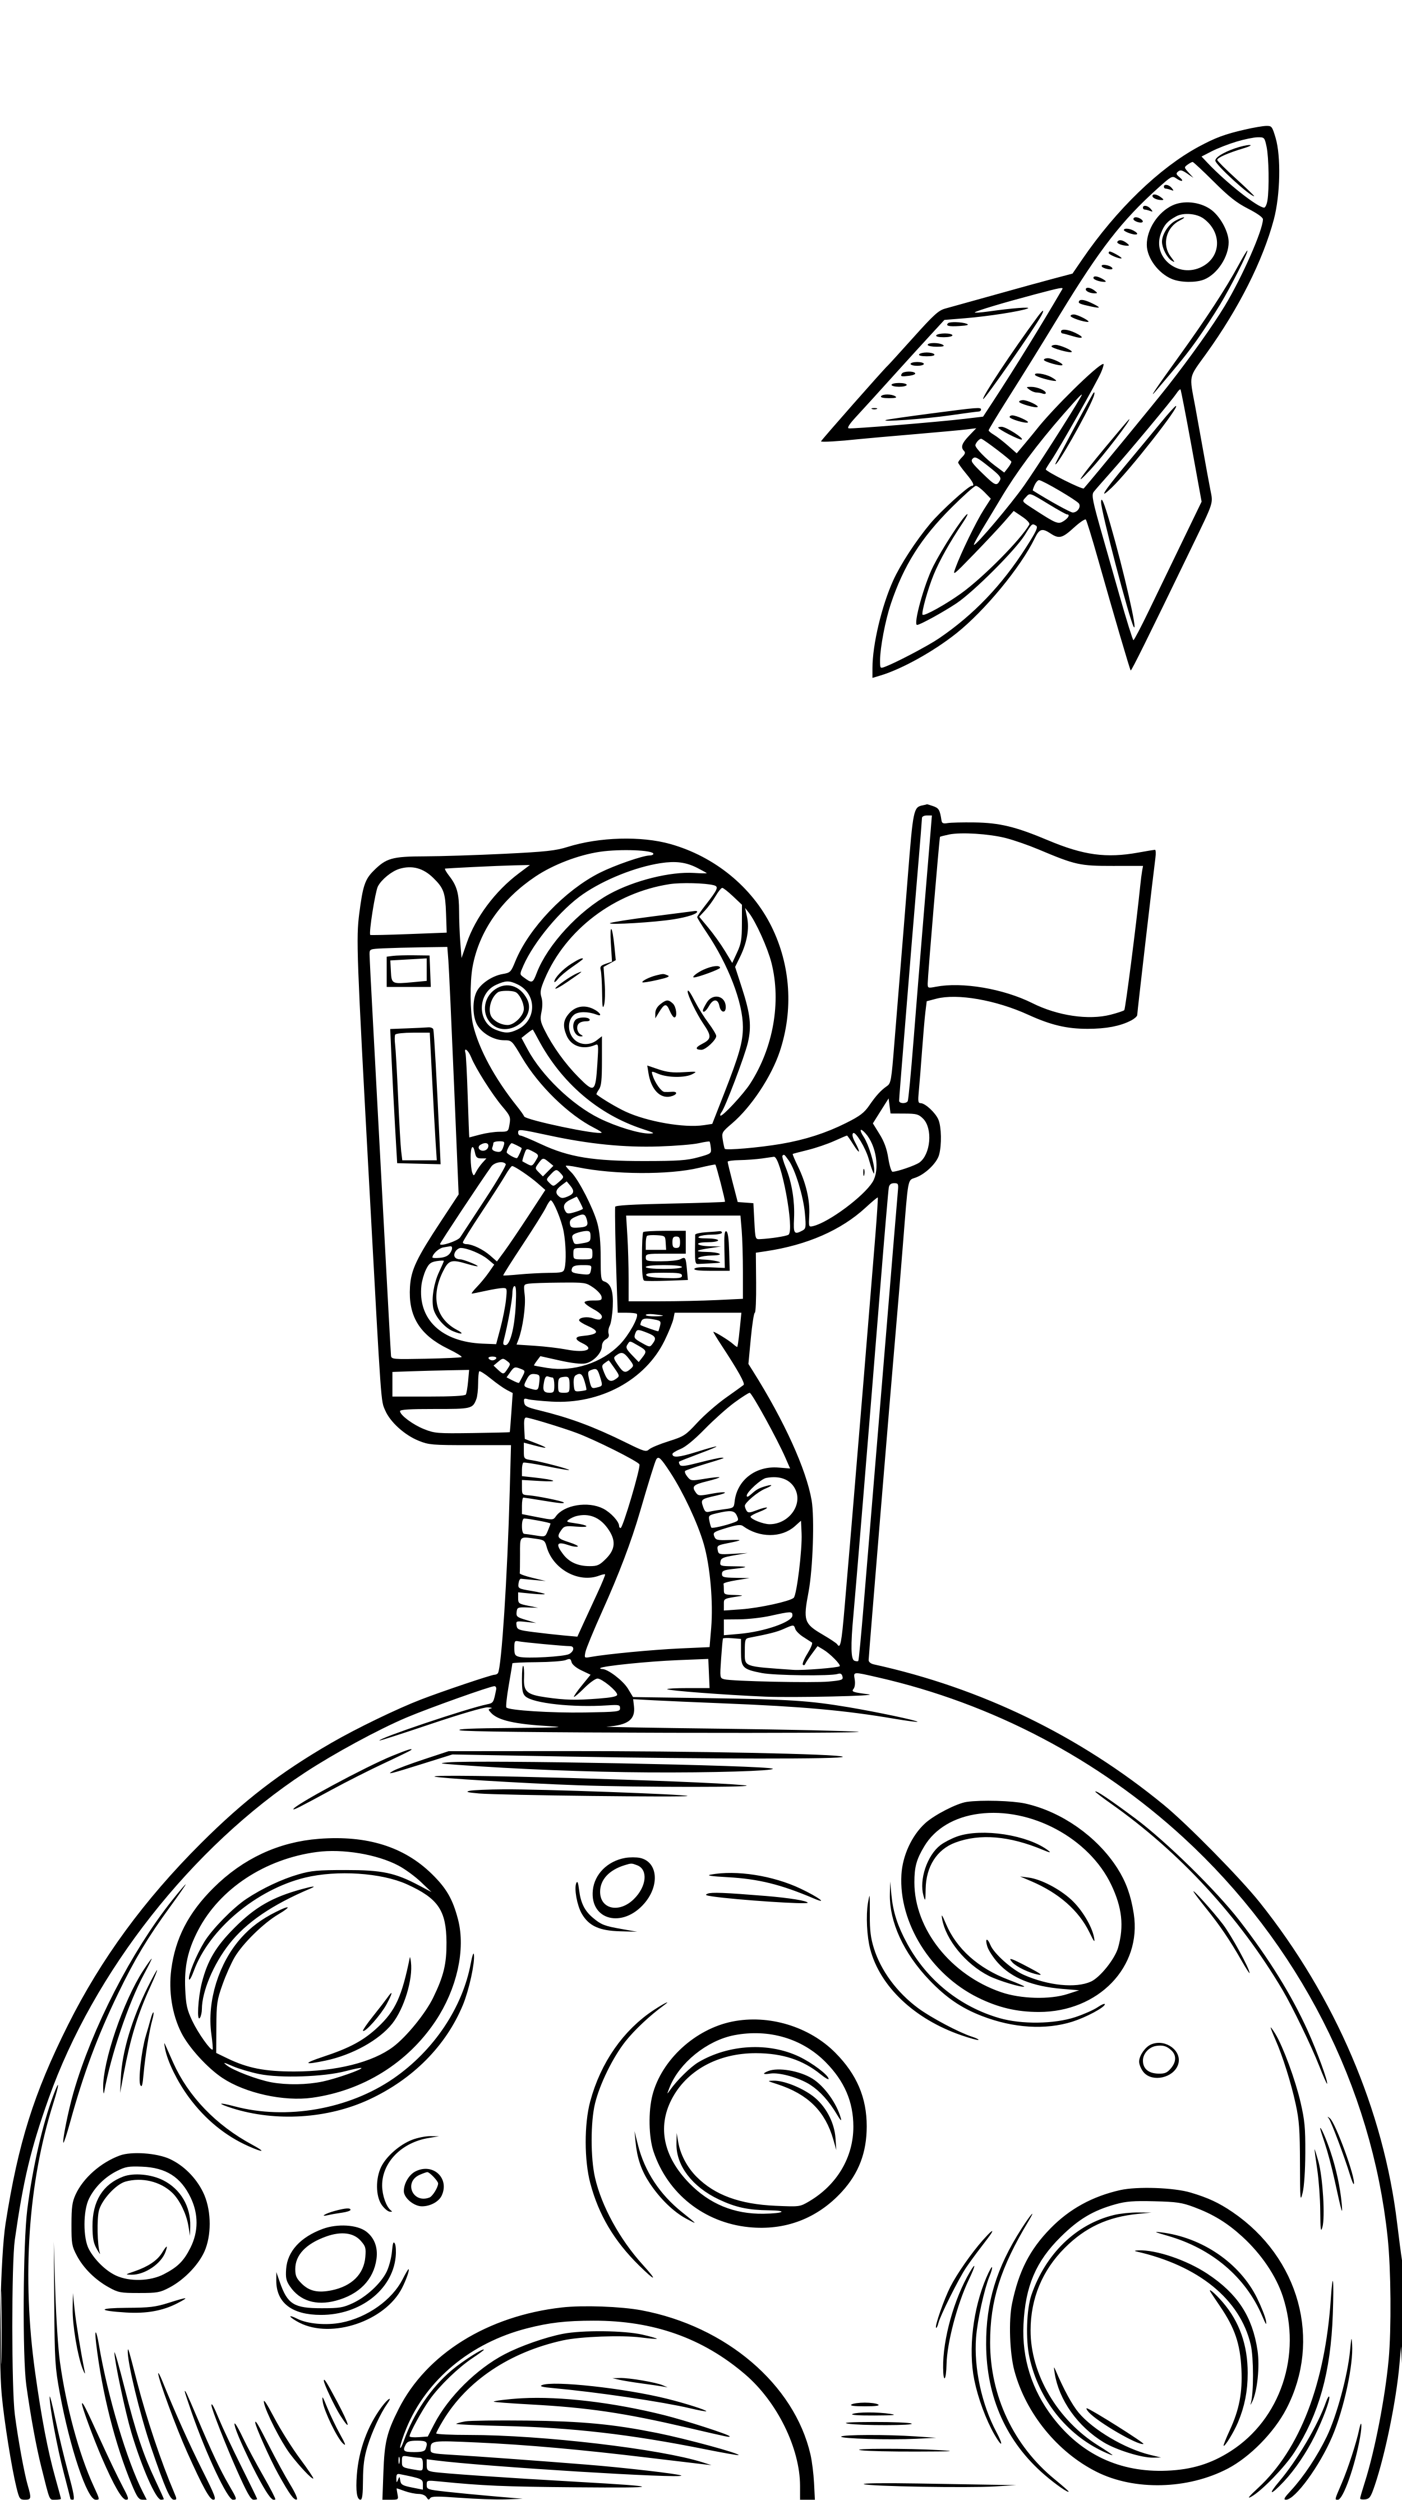 <svg xmlns="http://www.w3.org/2000/svg" width="736" height="1312" viewBox="0 0 736 1312" version="1.1">
	<path d="M 653.500 68.008 C 642.999 70.422, 638.062 72.253, 629.282 76.989 C 608.666 88.109, 585.991 110.031, 568.190 136.052 L 563.023 143.605 553.262 146.181 C 547.893 147.597, 533.825 151.469, 522 154.785 C 510.175 158.101, 498.618 161.315, 496.319 161.927 C 492.734 162.881, 490.315 165.068, 479.352 177.270 C 472.320 185.096, 466.285 191.725, 465.940 192 C 464.432 193.202, 431 231.138, 431 231.646 C 431 232.172, 440.502 231.615, 451 230.475 C 453.475 230.206, 466.075 229.089, 479 227.993 C 491.925 226.896, 504.750 225.718, 507.500 225.375 L 512.500 224.752 508.750 228.668 C 504.883 232.706, 504.194 234.794, 506.100 236.700 C 506.900 237.500, 506.627 238.373, 505.100 239.900 C 503.945 241.055, 503 242.346, 503 242.768 C 503 243.191, 504.800 245.715, 507 248.377 C 510.938 253.142, 511.822 255, 510.153 255 C 508.431 255, 493.806 268.285, 488.371 274.786 C 480.828 283.807, 472.689 296.292, 468.905 304.646 C 462.836 318.040, 458.014 338.394, 458.004 350.652 L 458 355.804 462.252 354.525 C 473.480 351.145, 490.018 341.962, 502 332.452 C 516.940 320.594, 535.819 297.718, 543.195 282.535 C 545.637 277.508, 547.075 277.070, 551.500 280 C 555.942 282.942, 557.657 282.514, 563.753 276.943 C 566.796 274.162, 569.619 272.249, 570.026 272.693 C 570.433 273.137, 573.250 282.275, 576.285 293 C 584.642 322.529, 593.132 351.451, 593.575 351.901 C 593.932 352.264, 602.213 335.546, 625.229 288 C 637.471 262.710, 636.863 264.565, 635.378 257 C 634.676 253.425, 632.943 243.975, 631.527 236 C 630.111 228.025, 628.285 217.900, 627.469 213.500 C 624.271 196.248, 623.727 198.839, 633.362 185.437 C 650.356 161.802, 663.031 136.609, 668.732 115.133 C 672.112 102.400, 672.532 81.963, 669.614 72.250 C 667.822 66.284, 667.595 66.004, 664.618 66.084 C 662.903 66.131, 657.900 66.996, 653.500 68.008 M 649 74.366 C 644.875 75.609, 639.083 77.870, 636.129 79.391 L 630.759 82.156 634.129 85.706 C 643.930 96.028, 660.254 108.910, 663.619 108.978 C 664.235 108.990, 665.017 107.313, 665.358 105.250 C 666.354 99.224, 666.093 82.533, 664.917 77.049 C 663.852 72.083, 663.774 72.001, 660.167 72.054 C 658.150 72.083, 653.125 73.124, 649 74.366 M 648.372 77.838 C 642.203 79.970, 638 82.590, 638 84.304 C 638 86.381, 656.131 103, 658.396 103 C 658.731 103, 654.504 98.907, 649.003 93.904 C 643.501 88.902, 639 84.408, 639 83.918 C 639 82.796, 644.716 80.263, 652.500 77.936 C 655.977 76.897, 657.449 76.126, 656 76.104 C 654.625 76.083, 651.192 76.863, 648.372 77.838 M 623.441 86.419 C 621.541 87.809, 621.553 87.898, 624 90.597 L 626.500 93.355 623.215 91.084 C 620.594 89.273, 619.637 89.056, 618.485 90.013 C 617.249 91.038, 617.363 91.481, 619.270 93.073 C 621.907 95.273, 620.372 95.649, 617.361 93.541 C 615.410 92.174, 614.809 92.503, 607.889 98.731 C 588.849 115.866, 577.534 130.450, 556.474 165 C 544.827 184.107, 539.377 192.897, 528.250 210.518 C 523.163 218.574, 519 225.482, 519 225.867 C 519 226.253, 520.245 227.304, 521.767 228.203 C 523.289 229.102, 526.605 231.661, 529.136 233.889 L 533.738 237.939 538.116 232.720 C 540.524 229.849, 543.171 226.632, 543.997 225.571 C 552.590 214.539, 576.557 191.015, 579.214 191.003 C 579.607 191.001, 579.076 192.991, 578.033 195.424 C 575.829 200.564, 556.038 235.523, 551.846 241.680 C 550.281 243.979, 549 246.078, 549 246.344 C 549 247.455, 568.277 257.114, 568.955 256.343 C 573.882 250.734, 606.639 210.851, 613.177 202.500 C 624.884 187.547, 636.774 170.808, 642.938 160.603 C 652.128 145.388, 663.011 120.691, 662.996 115.085 C 662.993 114.116, 659.979 111.966, 655.246 109.555 C 649.205 106.478, 645.220 103.341, 637.145 95.305 C 631.450 89.637, 626.474 85, 626.086 85 C 625.699 85, 624.509 85.639, 623.441 86.419 M 611 98 C 611 98.550, 611.413 99, 611.918 99 C 612.423 99, 613.661 99.309, 614.668 99.687 C 616.281 100.292, 616.336 100.172, 615.128 98.687 C 613.627 96.843, 611 96.405, 611 98 M 605 102.893 C 605 103.925, 607.435 105, 609.773 105 C 611.101 105, 611.043 104.744, 609.441 103.532 C 607.251 101.875, 605 101.551, 605 102.893 M 615.444 107.823 C 607.842 111.394, 601.983 120.424, 602.028 128.500 C 602.065 135.353, 608.004 143.434, 615.218 146.447 C 619.805 148.363, 627.986 148.456, 632.282 146.640 C 639.156 143.735, 645 134.754, 645 127.096 C 645 121.405, 640.294 113.026, 635.201 109.651 C 629.482 105.861, 621.243 105.099, 615.444 107.823 M 600 109 C 600 109.550, 600.413 110, 600.918 110 C 601.423 110, 602.661 110.309, 603.668 110.687 C 605.281 111.292, 605.336 111.172, 604.128 109.687 C 602.627 107.843, 600 107.405, 600 109 M 617.502 113.519 C 612.890 116.011, 611.212 117.879, 609.457 122.473 C 604.663 135.027, 618.530 146.362, 630.939 140.031 C 641.151 134.821, 641.622 121.958, 631.864 114.732 C 628.253 112.058, 621.294 111.470, 617.502 113.519 M 595 114.933 C 595 116.099, 598.922 117.411, 599.796 116.537 C 600.546 115.787, 598.085 114.038, 596.250 114.015 C 595.563 114.007, 595 114.420, 595 114.933 M 617.062 115.827 C 613.368 117.808, 610 123.057, 610 126.833 C 610 130.162, 612.613 135.277, 615.109 136.836 C 616.954 137.988, 616.891 137.723, 614.610 134.732 C 609.813 128.445, 612.139 119.302, 619.465 115.644 C 621.134 114.810, 622.043 114.099, 621.484 114.064 C 620.926 114.029, 618.936 114.822, 617.062 115.827 M 590 120.755 C 590 121.171, 591.575 122.004, 593.500 122.606 C 597.244 123.778, 598.269 122.749, 595.066 121.035 C 592.805 119.825, 590 119.670, 590 120.755 M 586.570 126.886 C 586.032 127.757, 589.108 128.959, 591.941 128.986 C 592.964 128.996, 592.819 128.574, 591.441 127.532 C 589.216 125.849, 587.363 125.604, 586.570 126.886 M 650.081 139.331 C 643.616 151.296, 633.239 167.192, 618.963 187 C 606.896 203.743, 602.706 209.991, 606.663 205.342 C 619.735 189.986, 623.555 185.231, 628.768 177.826 C 632.127 173.056, 637.416 164.956, 640.520 159.826 C 646.200 150.443, 655.455 132.121, 654.830 131.497 C 654.646 131.312, 652.509 134.838, 650.081 139.331 M 582 132.781 C 582 133.666, 588.149 136.185, 588.777 135.556 C 589.175 135.158, 583.645 132, 582.550 132 C 582.247 132, 582 132.351, 582 132.781 M 578.426 139.881 C 579.126 141.013, 584 141.964, 584 140.968 C 584 140.079, 581.456 139, 579.359 139 C 578.547 139, 578.127 139.396, 578.426 139.881 M 574 145.883 C 574 146.807, 577.427 147.988, 580 147.951 C 580.885 147.938, 580.475 147.343, 579 146.500 C 576.134 144.861, 574 144.598, 574 145.883 M 543 154.573 C 526.800 158.866, 512.699 163.091, 511.747 163.937 C 511.333 164.305, 514.708 164.078, 519.247 163.434 C 531.484 161.696, 541.850 160.924, 539.449 161.930 C 536.092 163.335, 518.648 166.053, 506.813 167.015 L 495.772 167.913 488.591 175.706 C 484.642 179.993, 476.938 188.450, 471.471 194.500 C 458.433 208.930, 455.263 212.417, 449.199 219 C 445.861 222.623, 444.613 224.609, 445.542 224.819 C 447.208 225.195, 492.210 221.507, 506.292 219.840 L 516.084 218.680 521.386 210.590 C 532.448 193.710, 546.647 170.690, 557.681 151.750 C 558.333 150.631, 556.670 150.951, 543 154.573 M 570 151.893 C 570 152.948, 572.479 154.013, 574.832 153.968 C 576.271 153.941, 576.233 153.735, 574.559 152.468 C 572.392 150.829, 570 150.527, 570 151.893 M 566.521 157.966 C 565.793 159.144, 566.664 159.549, 572.750 160.867 C 577.687 161.936, 578.093 161.607, 574.250 159.652 C 569.852 157.415, 567.217 156.840, 566.521 157.966 M 544.703 166.250 C 531.493 184.151, 515.296 208.629, 516.117 209.450 C 516.719 210.053, 543.426 171.768, 546.600 165.750 C 548.561 162.035, 547.634 162.279, 544.703 166.250 M 562 165.842 C 562 166.726, 568.740 169.030, 571.116 168.958 C 573.053 168.899, 565.894 165.093, 563.750 165.042 C 562.788 165.019, 562 165.379, 562 165.842 M 497.694 169.639 C 496.294 171.039, 498.074 171.483, 503.653 171.123 C 507.852 170.852, 508.936 170.520, 507.500 169.943 C 505.055 168.962, 498.572 168.761, 497.694 169.639 M 557 174 C 557 174.550, 557.337 175.005, 557.750 175.011 C 558.163 175.017, 560.638 175.670, 563.250 176.463 C 568.821 178.153, 569.539 177.104, 564.466 174.685 C 560.519 172.803, 557 172.480, 557 174 M 491.500 176 C 491.122 176.611, 492.656 177, 495.441 177 C 497.948 177, 500 176.550, 500 176 C 500 175.450, 498.227 175, 496.059 175 C 493.891 175, 491.840 175.450, 491.500 176 M 487 181 C 487 181.550, 489.137 181.993, 491.750 181.985 C 495.185 181.974, 496.085 181.701, 495 181 C 493.023 179.722, 487 179.722, 487 181 M 552 181.811 C 552 182.738, 561.869 185.464, 562.595 184.738 C 563.322 184.011, 556.480 181, 554.099 181 C 552.944 181, 552 181.365, 552 181.811 M 482.500 186 C 482.122 186.612, 483.676 187, 486.500 187 C 489.324 187, 490.878 186.612, 490.500 186 C 490.160 185.450, 488.360 185, 486.500 185 C 484.640 185, 482.840 185.450, 482.500 186 M 548 188.881 C 548 189.851, 556.958 192.375, 557.715 191.619 C 558.449 190.884, 552.340 188, 550.050 188 C 548.922 188, 548 188.397, 548 188.881 M 478 191 C 478 191.550, 479.575 192, 481.500 192 C 483.425 192, 485 191.550, 485 191 C 485 190.450, 483.425 190, 481.500 190 C 479.575 190, 478 190.450, 478 191 M 473.459 196.067 C 472.509 197.603, 473.051 197.772, 477.242 197.250 C 479.300 196.993, 480.736 196.382, 480.433 195.892 C 479.660 194.641, 474.256 194.776, 473.459 196.067 M 543.424 196.877 C 543.981 197.779, 551.860 200.033, 554.193 199.958 C 554.912 199.935, 553.925 199.054, 552 198 C 548.452 196.057, 542.430 195.269, 543.424 196.877 M 468 202 C 468 202.550, 469.800 203, 472 203 C 474.200 203, 476 202.550, 476 202 C 476 201.450, 474.200 201, 472 201 C 469.800 201, 468 201.450, 468 202 M 540.441 204.532 C 541.509 205.339, 543.159 206, 544.109 206 C 545.059 206, 546.548 206.273, 547.418 206.607 C 548.288 206.941, 549 206.788, 549 206.268 C 549 204.912, 544.379 202.994, 541.203 203.032 C 538.610 203.062, 538.579 203.124, 540.441 204.532 M 617.622 206.455 C 615.343 209.932, 592.249 237.658, 583.016 248 C 578.843 252.675, 574.867 257.239, 574.181 258.143 C 572.901 259.828, 573.489 262.742, 578.997 282 C 580.019 285.575, 583.895 299.188, 587.610 312.250 C 591.325 325.313, 594.655 336, 595.009 336 C 595.363 336, 598.966 329.137, 603.016 320.750 C 607.066 312.363, 614.974 296.004, 620.589 284.399 L 630.799 263.298 625.477 234.059 C 622.550 217.979, 619.956 204.623, 619.713 204.380 C 619.470 204.136, 618.529 205.070, 617.622 206.455 M 573.687 206.750 C 569.432 214.148, 554 242.971, 554 243.519 C 554 246.362, 570.778 216.974, 574.013 208.466 C 574.884 206.176, 574.668 205.043, 573.687 206.750 M 462.500 208 C 462.120 208.614, 463.736 208.994, 466.691 208.985 C 470.165 208.974, 471.083 208.700, 470 208 C 468.032 206.728, 463.286 206.728, 462.500 208 M 558.393 217.265 C 544.393 233.251, 533.429 248.003, 525.146 262 C 523.356 265.025, 520.648 269.525, 519.128 272 C 513.699 280.841, 510.818 286, 511.309 286 C 512.684 286, 530.492 264.918, 537.570 254.910 C 543.838 246.048, 562.912 216.226, 567.413 208.250 C 568.990 205.455, 566.957 207.487, 558.393 217.265 M 535 210.881 C 535 211.851, 543.958 214.375, 544.715 213.619 C 545.449 212.884, 539.340 210, 537.050 210 C 535.922 210, 535 210.397, 535 210.881 M 609.500 221.696 C 605.650 226.414, 597.218 236.592, 590.762 244.315 C 579.356 257.958, 576.310 262.916, 583.623 255.932 C 592.697 247.267, 619.713 212.883, 617.310 213.059 C 616.864 213.092, 613.350 216.979, 609.500 221.696 M 457.750 214.662 C 458.438 214.940, 459.563 214.940, 460.250 214.662 C 460.938 214.385, 460.375 214.158, 459 214.158 C 457.625 214.158, 457.063 214.385, 457.750 214.662 M 488.690 217.024 C 476.694 218.593, 466.119 220.115, 465.190 220.407 C 461.298 221.629, 485.730 219.884, 498.574 218.023 C 506.233 216.913, 513.063 216.004, 513.750 216.002 C 514.438 216.001, 515 215.550, 515 215 C 515 213.650, 513.763 213.745, 488.690 217.024 M 530 218.870 C 530 219.926, 538.820 222.513, 539.637 221.697 C 540.291 221.042, 533.495 218, 531.378 218 C 530.620 218, 530 218.392, 530 218.870 M 579.999 235.065 C 566.756 251.027, 563.160 256.488, 572.470 246.500 C 579.200 239.279, 593.996 220, 592.808 220 C 592.638 220, 586.874 226.779, 579.999 235.065 M 524 224.405 C 524 225.324, 535.259 231.079, 536.333 230.709 C 537.858 230.183, 528.154 224, 525.804 224 C 524.812 224, 524 224.182, 524 224.405 M 513.250 231.499 C 512.563 232.278, 512.012 233.272, 512.027 233.708 C 512.077 235.180, 517.471 240.777, 522.345 244.413 L 527.190 248.028 529.095 245.606 C 530.143 244.274, 530.972 242.806, 530.937 242.342 C 530.881 241.587, 516.758 230.803, 515.155 230.291 C 514.795 230.176, 513.938 230.719, 513.250 231.499 M 510.667 240.667 C 509.390 241.943, 510.038 242.905, 516.194 248.873 C 522.493 254.980, 523.255 255.261, 524.943 252.106 C 525.734 250.629, 524.788 249.439, 519.421 245.162 C 512.901 239.965, 511.888 239.445, 510.667 240.667 M 543.123 254.629 C 542.464 256.075, 542.054 257.340, 542.213 257.440 C 550.698 262.788, 561.949 269, 563.151 269 C 565.562 269, 567.576 266.136, 566.436 264.330 C 565.385 262.664, 547.233 252, 545.448 252 C 544.828 252, 543.782 253.183, 543.123 254.629 M 499.667 266.250 C 483.511 282.333, 474.424 296.737, 467.611 317.065 C 464.752 325.593, 462 340.083, 462 346.606 C 462 350.921, 462.018 350.944, 464.722 349.916 C 470.582 347.688, 487.212 338.931, 492.837 335.111 C 511.166 322.664, 525.920 307.250, 538.735 287.161 C 544.015 278.884, 545.048 276.644, 543.915 275.926 C 541.822 274.601, 541.789 274.628, 538 280.763 C 533.121 288.663, 511.071 310.693, 502 316.730 C 495.119 321.309, 482.913 328, 481.441 328 C 479.270 328, 485.129 306.683, 489.903 297.215 C 494.434 288.225, 504.824 272.171, 507.515 270 C 508.538 269.175, 507.564 271.200, 505.351 274.500 C 498.589 284.585, 493.225 294.153, 490.166 301.584 C 487.080 309.081, 483.538 321.871, 484.328 322.661 C 485.180 323.513, 496.361 317.316, 504.500 311.481 C 516.021 303.222, 535.837 283.240, 540.353 275.328 C 540.753 274.626, 539.243 272.956, 536.587 271.163 L 532.152 268.170 527.220 273.835 C 524.508 276.951, 517.269 284.675, 511.133 291 C 500.177 302.294, 500.006 302.419, 501.616 298 C 504.412 290.325, 512.515 273.662, 516.419 267.560 L 520.141 261.741 516.874 258.370 C 515.078 256.517, 513.014 255, 512.288 255 C 511.562 255, 505.883 260.063, 499.667 266.250 M 538.526 260.971 C 536.355 263.371, 536.011 262.915, 543.782 267.938 C 554.601 274.930, 555.606 275.304, 558.498 273.410 C 560.945 271.806, 561.828 270, 560.165 270 C 559.706 270, 555.543 267.696, 550.915 264.880 C 540.287 258.414, 540.718 258.550, 538.526 260.971 M 578.030 263.591 C 577.965 268.092, 592.995 325.478, 595.161 329 C 597.532 332.854, 589.888 299.340, 582.845 275 C 579.518 263.505, 578.081 260.099, 578.030 263.591 M 484.354 422.692 C 479.591 423.624, 479.344 424.808, 476.573 460 C 475.122 478.425, 473.295 501.150, 472.512 510.500 C 471.730 519.850, 470.361 536.725, 469.470 548 C 467.972 566.974, 467.689 568.612, 465.676 570 C 462.440 572.231, 459.868 575.043, 456.293 580.258 C 453.688 584.059, 451.435 585.765, 444.293 589.349 C 433.643 594.694, 422.687 598.221, 410 600.390 C 398.716 602.320, 381.027 603.852, 380.468 602.949 C 380.251 602.597, 379.786 600.514, 379.435 598.319 C 378.815 594.439, 378.951 594.196, 384.361 589.574 C 394.380 581.015, 404.967 565.046, 409.348 551.886 C 416.613 530.063, 415.050 506.564, 404.981 486.234 C 394.728 465.532, 375.147 449.559, 352 443.017 C 336.678 438.686, 314.667 439.294, 298 444.510 C 291.608 446.511, 286.660 447.046, 264.500 448.133 C 250.200 448.835, 231.525 449.431, 223 449.459 C 205.825 449.513, 202.780 450.374, 196.083 457.070 C 191.615 461.539, 190.459 464.987, 188.618 479.336 C 186.909 492.660, 187.175 499.858, 193.978 624.500 C 200.286 740.083, 199.917 734.902, 202.223 740.279 C 204.835 746.373, 212.366 753.193, 219.798 756.196 C 225.133 758.352, 226.877 758.500, 246.878 758.500 L 268.257 758.500 267.594 782.500 C 266.336 828.099, 263.297 875.093, 261.409 878.147 C 261.119 878.616, 260.302 879, 259.594 879 C 257.968 879, 232.268 887.655, 221 891.997 C 208.473 896.825, 187.097 907.169, 174 914.742 C 147.113 930.288, 128.059 944.954, 105.459 967.500 C 75.750 997.138, 53.008 1028.201, 35.733 1062.741 C 17.726 1098.744, 9.580 1124.633, 2.928 1167 C 0.276 1183.890, -0.916 1237.037, 0.910 1257 C 2.145 1270.505, 6.156 1295.676, 8.678 1305.750 C 10.145 1311.607, 10.424 1312, 13.122 1312 C 16.439 1312, 16.569 1311.314, 14.561 1304.432 C 12.743 1298.200, 9.507 1280.508, 7.807 1267.500 C 6.028 1253.887, 6.011 1187.929, 7.784 1175.500 C 12.286 1143.929, 16.112 1127.944, 25.495 1101.500 C 49.098 1034.984, 100.631 969.437, 160 930.414 C 175.312 920.350, 198.768 907.637, 213.500 901.416 C 225.172 896.488, 257.388 885, 259.536 885 C 260.238 885, 260.657 885.788, 260.467 886.750 C 259.095 893.685, 259 893.841, 255.751 894.507 C 245.246 896.659, 198.170 912.504, 199.205 913.539 C 199.368 913.701, 211.410 909.821, 225.967 904.917 C 241.456 899.698, 253.899 896.048, 255.967 896.116 C 257.910 896.180, 258.724 896.436, 257.775 896.685 C 256.152 897.110, 256.155 897.250, 257.825 899.042 C 261.465 902.950, 270.343 904.963, 288.500 905.999 C 297.897 906.535, 293.777 906.736, 269.500 906.928 C 247.226 907.103, 239.344 907.453, 241.500 908.171 C 243.401 908.804, 283.705 909.279, 351.500 909.466 C 410.677 909.629, 454.924 909.396, 450.500 908.944 C 446.100 908.495, 413.700 907.765, 378.500 907.323 C 343.300 906.880, 316.300 906.397, 318.500 906.249 C 329.691 905.496, 333.632 902.537, 332.811 895.505 L 332.381 891.827 343.441 892.424 C 349.523 892.753, 365.975 893.477, 380 894.034 C 421.020 895.662, 443.491 897.684, 469.372 902.075 C 475.902 903.183, 481.420 903.913, 481.636 903.698 C 482.172 903.161, 460.147 898.503, 445.500 896.055 C 424.714 892.581, 414.576 891.918, 372.906 891.308 L 332.312 890.713 329.675 886.346 C 327.105 882.092, 319.134 876, 316.138 876 C 315.329 876, 314.895 875.772, 315.173 875.494 C 316.241 874.426, 340.209 871.971, 355.666 871.346 L 371.831 870.693 372.166 878.349 L 372.500 886.005 361.083 886.002 C 354.804 886.001, 349.937 886.270, 350.268 886.601 C 351.028 887.362, 380.442 889.588, 401.819 890.502 C 416.285 891.121, 462.375 890.077, 456 889.275 C 447.707 888.232, 446.825 887.916, 448.056 886.432 C 448.769 885.573, 449.028 883.561, 448.692 881.492 C 448.011 877.292, 447.510 877.336, 461 880.413 C 520.776 894.044, 576.250 923.126, 621.218 964.403 C 681.720 1019.940, 720.153 1095.177, 728.468 1174.359 C 730.222 1191.057, 730.473 1222.354, 728.983 1238.500 C 727.142 1258.447, 721.688 1286.510, 716.484 1302.802 C 715.132 1307.036, 714.020 1310.867, 714.013 1311.316 C 714.006 1311.765, 715.199 1311.990, 716.664 1311.816 C 718.990 1311.540, 719.627 1310.613, 721.696 1304.500 C 727.211 1288.204, 732.993 1259.883, 734.661 1241 L 735.500 1231.500 736.056 1241.500 C 736.389 1247.487, 736.690 1239.695, 736.806 1222.082 C 736.913 1205.902, 736.566 1189.927, 736.035 1186.582 C 735.504 1183.237, 734.346 1174.425, 733.462 1167 C 726.396 1107.702, 700.882 1048.105, 661.324 998.500 C 651.154 985.747, 623.344 957.486, 611 947.359 C 566.522 910.872, 515.104 885.951, 458.750 873.566 C 457.117 873.207, 456 872.297, 456 871.326 C 456 869.508, 468.168 721.994, 470.462 696 C 471.263 686.925, 472.847 667.800, 473.981 653.500 C 476.874 617.039, 476.388 619.623, 480.648 618.083 C 485.814 616.215, 491.785 610.435, 492.975 606.152 C 494.414 600.970, 494.240 591.511, 492.636 587.671 C 491.115 584.031, 485.690 579, 483.285 579 C 481.971 579, 481.821 578.009, 482.335 572.750 C 482.672 569.313, 483.438 559.750, 484.038 551.500 C 484.638 543.250, 485.438 534.025, 485.815 531 L 486.500 525.500 491.500 524.191 C 502.492 521.314, 522.779 524.843, 539.744 532.584 C 551.642 538.013, 560.031 540.002, 570.980 539.988 C 580.761 539.976, 588.044 538.582, 593.750 535.630 C 595.538 534.705, 597 533.401, 597 532.732 C 597 531.479, 605.525 457.849, 606.549 450.250 C 606.865 447.913, 606.757 446.009, 606.311 446.020 C 605.865 446.030, 601.900 446.690, 597.500 447.485 C 580.770 450.508, 568.840 448.884, 550.214 441.049 C 533.158 433.875, 524.809 431.850, 511.500 431.658 C 505.450 431.571, 499.158 431.725, 497.519 432 C 495.099 432.406, 494.479 432.123, 494.230 430.500 C 493.391 425.047, 492.859 424.147, 489.857 423.100 C 488.121 422.495, 486.656 422.061, 486.601 422.136 C 486.545 422.211, 485.534 422.461, 484.354 422.692 M 484 429.371 C 484 430.126, 483.109 441.263, 482.019 454.121 C 480.930 466.980, 479.363 485.825, 478.537 496 C 472.528 570.029, 472.013 576.477, 472.006 577.750 C 471.999 579.253, 475.617 579.428, 476.520 577.968 C 476.870 577.401, 478.226 563.291, 479.531 546.614 C 480.837 529.937, 483.268 499.914, 484.933 479.896 C 486.598 459.878, 488.241 440.012, 488.584 435.750 L 489.208 428 486.604 428 C 485.065 428, 484 428.561, 484 429.371 M 498.112 438.013 C 495.698 438.525, 493.608 439.068, 493.467 439.221 C 493.146 439.569, 487 512.720, 487 516.193 C 487 518.642, 487.150 518.702, 491.250 517.909 C 505.069 515.236, 526.820 518.933, 542.022 526.540 C 555.207 533.138, 571.493 535.541, 582.991 532.586 C 586.561 531.669, 589.808 530.592, 590.206 530.194 C 590.808 529.592, 596.620 484.282, 598.569 465 C 598.874 461.975, 599.334 458.369, 599.590 456.986 L 600.055 454.472 584.278 454.486 C 566.821 454.501, 564.633 454.016, 545.137 445.804 C 539.987 443.635, 532.337 440.977, 528.137 439.897 C 519.243 437.610, 504.408 436.679, 498.112 438.013 M 314.954 447.061 C 303.690 448.719, 290.427 453.802, 281.119 460.028 C 263.172 472.033, 251.485 488.803, 248.083 507.434 C 246.607 515.521, 246.746 531.313, 248.353 538 C 251.389 550.635, 259.738 566.075, 271.439 580.694 C 273.285 583.001, 274.955 585.365, 275.149 585.947 C 275.773 587.819, 314.369 595.907, 315.847 594.476 C 316.038 594.291, 314.238 593.146, 311.847 591.931 C 298.419 585.109, 282.820 569.900, 274.045 555.076 C 268.678 546.008, 268.669 546, 264.586 545.984 C 259.304 545.962, 253.184 542.479, 250.572 538.008 C 247.996 533.595, 247.876 524.869, 250.329 520.246 C 252.524 516.110, 258.461 512.160, 263.888 511.226 C 267.901 510.535, 268.221 510.215, 270.496 504.614 C 277.578 487.181, 296.577 467.257, 314.890 458.059 C 322.667 454.154, 337.549 449, 341.052 449 C 342.123 449, 343 448.613, 343 448.139 C 343 446.167, 325.574 445.497, 314.954 447.061 M 346.713 453.041 C 333.564 455.078, 317.266 461.596, 306.060 469.300 C 294.502 477.247, 280.338 494.199, 274.804 506.711 C 272.805 511.230, 272.800 511.382, 274.627 512.746 C 279.376 516.296, 279.639 516.219, 281.770 510.648 C 287.426 495.869, 303.952 477.963, 320.038 469.184 C 333.058 462.080, 351.982 457.384, 364.408 458.175 C 368.034 458.406, 371 458.469, 371 458.314 C 371 458.160, 368.747 456.892, 365.994 455.497 C 360.088 452.504, 354.650 451.812, 346.713 453.041 M 248.500 455.051 C 240.800 455.439, 234.141 455.811, 233.703 455.878 C 233.264 455.945, 234.221 457.688, 235.829 459.750 C 239.875 464.940, 240.999 468.988, 241.006 478.399 C 241.009 482.855, 241.298 490.177, 241.648 494.671 L 242.284 502.843 245.062 494.822 C 249.688 481.461, 260.006 467.675, 272.293 458.439 L 278.198 454 270.349 454.173 C 266.032 454.269, 256.200 454.664, 248.500 455.051 M 209.685 456.017 C 205.623 457.236, 200.253 461.611, 198.386 465.221 C 196.972 467.955, 193.524 489.857, 194.373 490.707 C 194.551 490.884, 203.652 490.685, 214.598 490.265 L 234.500 489.500 234.162 479.529 C 233.785 468.438, 232.944 466.116, 227.326 460.659 C 222.099 455.582, 216.256 454.045, 209.685 456.017 M 351.500 464.048 C 322.467 468.531, 296.923 487.934, 285.938 513.847 C 283.715 519.091, 283.417 520.748, 284.225 523.381 C 284.845 525.402, 284.862 528.203, 284.271 531.034 C 283.463 534.903, 283.669 536.169, 285.813 540.500 C 290.067 549.097, 296.627 558.238, 303.609 565.299 C 312.039 573.824, 312.606 573.443, 313.580 558.586 C 314.266 548.116, 314.218 547.706, 312.397 548.478 C 306.003 551.191, 299.779 549.108, 297.421 543.466 C 295.363 538.539, 295.662 535.555, 298.560 532.111 C 301.862 528.187, 306.584 527.234, 311.403 529.521 C 314.960 531.209, 316.588 533.823, 313.295 532.560 C 308.654 530.779, 303.450 530.816, 301.298 532.647 C 297.781 535.640, 297.857 541.948, 301.455 545.545 C 304.548 548.639, 309.707 548.805, 313.365 545.927 L 316 543.855 316 556.705 C 316 566.872, 315.666 570.032, 314.398 571.842 C 313.517 573.100, 312.954 574.252, 313.148 574.403 C 316.264 576.822, 323.755 581.266, 328.303 583.394 C 339.591 588.675, 359.191 592.098, 369.385 590.570 L 373.901 589.892 379.846 574.696 C 388.137 553.503, 390 546.955, 390 539.007 C 390 526.197, 382.348 506.317, 370.872 489.310 C 368.192 485.339, 366 481.761, 366 481.357 C 366 480.954, 367.957 478.121, 370.348 475.062 C 376.853 466.741, 377.437 465.350, 374.726 464.625 C 370.363 463.459, 357.403 463.136, 351.500 464.048 M 375.648 470.337 C 374.250 472.723, 371.745 476.132, 370.080 477.914 L 367.055 481.153 371.876 486.947 C 374.528 490.133, 378.430 495.592, 380.547 499.077 L 384.397 505.415 386.924 499.957 C 389.077 495.308, 389.455 493.046, 389.476 484.683 L 389.500 474.865 384.808 470.433 C 382.228 467.995, 379.683 466, 379.153 466 C 378.623 466, 377.046 467.952, 375.648 470.337 M 392.183 481.408 C 393.461 487.403, 392.158 494.760, 388.493 502.246 L 385.915 507.510 389.413 518.303 C 393.933 532.247, 394.628 538.587, 392.592 547.306 C 390.979 554.215, 380.644 581.443, 378.750 583.774 C 378.181 584.475, 377.933 585.266, 378.198 585.532 C 379.025 586.358, 390.205 574.363, 393.800 568.793 C 405.940 549.984, 410.187 525.961, 405.006 505.410 C 403.021 497.535, 396.793 483.743, 393.089 479.020 L 391.144 476.540 392.183 481.408 M 342.190 481.037 C 330.470 482.549, 320.570 484.117, 320.190 484.521 C 319.209 485.565, 343.927 484.075, 353.641 482.504 C 361.030 481.309, 366 479.684, 366 478.465 C 366 478.209, 365.438 478.065, 364.750 478.144 C 364.063 478.223, 353.911 479.525, 342.190 481.037 M 320.681 495.104 L 321.275 504.709 318.018 505.844 C 315.307 506.789, 314.863 507.358, 315.367 509.240 C 315.700 510.483, 316.018 515.775, 316.072 521 C 316.151 528.461, 316.372 529.856, 317.105 527.500 C 317.618 525.850, 317.768 520.675, 317.438 516 L 316.838 507.500 320.045 505.724 L 323.253 503.948 322.556 496.869 C 321.440 485.544, 320.006 484.195, 320.681 495.104 M 201.250 497.743 C 194.122 498.082, 194 498.133, 193.998 500.794 C 193.997 502.282, 194.893 519.925, 195.990 540 C 197.086 560.075, 199.569 606.425, 201.508 643 C 203.446 679.575, 205.138 710.400, 205.266 711.500 C 205.492 713.432, 206.110 713.488, 223.500 713.142 C 233.400 712.944, 241.872 712.559, 242.326 712.286 C 242.780 712.012, 239.603 710.061, 235.266 707.951 C 220.295 700.666, 214.235 690.816, 215.226 675.376 C 215.800 666.441, 218.590 660.554, 231.635 640.760 L 240.771 626.898 238.355 569.199 C 237.027 537.465, 235.690 508.238, 235.385 504.250 L 234.829 497 221.665 497.199 C 214.424 497.308, 205.238 497.553, 201.250 497.743 M 206.250 501.705 L 203 502.127 203 510.063 L 203 518 214.577 518 L 226.153 518 225.827 509.750 L 225.500 501.500 217.500 501.392 C 213.100 501.332, 208.037 501.473, 206.250 501.705 M 211.202 503.742 L 204.903 504.098 205.202 509.789 C 205.552 516.475, 205.693 516.545, 216.654 515.518 L 224 514.829 224 508.915 L 224 503 220.750 503.193 C 218.963 503.299, 214.666 503.546, 211.202 503.742 M 299.875 505.864 C 295.385 508.712, 291 513.359, 291 515.270 C 291 515.820, 291.877 515.155, 292.949 513.792 C 294.021 512.429, 297.396 509.593, 300.449 507.490 C 303.502 505.388, 306 503.517, 306 503.334 C 306 502.428, 303.973 503.266, 299.875 505.864 M 369.373 508.918 C 365.887 510.501, 362.803 513, 364.336 513 C 366.368 513, 378 508.710, 378 507.960 C 378 506.426, 373.846 506.887, 369.373 508.918 M 302.941 510.820 C 299.574 512.288, 291.998 517.563, 291.539 518.759 C 291.272 519.455, 294.079 517.954, 297.777 515.424 C 306.078 509.744, 306.719 509.173, 302.941 510.820 M 344.500 511.929 C 340.990 512.776, 336.640 514.974, 337.256 515.589 C 337.491 515.824, 341.004 515.266, 345.064 514.349 C 350.606 513.098, 351.954 512.490, 350.473 511.911 C 348.152 511.004, 348.332 511.004, 344.500 511.929 M 260.424 516.895 C 250.559 521.375, 250.427 536.553, 260.219 540.471 C 265.077 542.415, 267.363 542.396, 271.619 540.377 C 281.922 535.488, 281.922 521.512, 271.619 516.623 C 267.275 514.562, 265.464 514.606, 260.424 516.895 M 260 519.200 C 253.339 523.716, 252.683 533.246, 258.707 537.984 C 267.428 544.844, 281.694 534.044, 276.691 524.369 C 273.035 517.300, 266.012 515.125, 260 519.200 M 261.442 520.765 C 257.485 523.513, 255.757 530.798, 258.282 534.087 C 260.036 536.371, 263.461 538, 266.511 538 C 269.992 538, 275 533.001, 275 529.527 C 275 526.199, 272.567 521.432, 270.455 520.621 C 268.252 519.776, 262.740 519.864, 261.442 520.765 M 361 520.463 C 361 522.431, 365.784 532.265, 369.162 537.238 C 373.750 543.995, 373.632 545.333, 368.202 548.110 C 364.932 549.783, 364.949 551, 368.244 551 C 370.453 551, 376 545.821, 376 543.758 C 376 542.990, 374.162 539.917, 371.915 536.931 C 369.668 533.944, 366.512 528.913, 364.901 525.750 C 362.337 520.718, 361 518.906, 361 520.463 M 370.989 526.250 C 369.899 528.038, 369.006 529.837, 369.004 530.250 C 368.995 531.938, 370.605 530.803, 372.203 527.994 C 374.411 524.114, 376.873 524.117, 377.650 528 C 378.371 531.604, 381 532.052, 381 528.571 C 381 522.583, 374.188 521.004, 370.989 526.250 M 346.635 527.073 C 344.958 528.392, 344.001 530.118, 344.004 531.823 L 344.007 534.500 345.923 531.359 C 348.814 526.617, 349.869 526.442, 351.534 530.428 C 352.355 532.393, 353.471 534, 354.013 534 C 355.725 534, 355.081 528.384, 353.171 526.655 C 350.796 524.505, 349.819 524.568, 346.635 527.073 M 302.200 535.200 C 299.489 537.911, 301.411 544.039, 304.950 543.970 C 306.226 543.945, 306.191 543.759, 304.750 542.920 C 303.788 542.359, 303 540.846, 303 539.557 C 303 537.151, 304.664 536, 308.141 536 C 309.228 536, 309.840 535.550, 309.500 535 C 308.641 533.610, 303.654 533.746, 302.200 535.200 M 213.674 539.746 L 204.848 540.080 205.573 556.290 C 205.972 565.206, 206.793 581.050, 207.399 591.500 L 208.500 610.500 219.901 610.784 L 231.302 611.068 230.699 597.784 C 229.332 567.691, 227.859 541.423, 227.474 540.250 C 227.248 539.563, 226.036 539.093, 224.781 539.206 C 223.527 539.319, 218.528 539.562, 213.674 539.746 M 276.629 542.473 L 273.759 544.767 276.900 550.634 C 284.326 564.499, 300.192 579.794, 314.512 586.891 C 323.437 591.314, 335.613 595.023, 340.980 594.955 C 344.044 594.916, 343.593 594.614, 337.500 592.620 C 314.071 584.955, 294.696 568.342, 282.554 545.505 C 281.127 542.822, 279.856 540.526, 279.730 540.403 C 279.603 540.280, 278.208 541.212, 276.629 542.473 M 207.498 543.003 C 207.157 543.555, 207.123 545.917, 207.421 548.253 C 207.720 550.589, 208.429 563.075, 208.997 576 C 209.565 588.925, 210.291 601.638, 210.609 604.250 L 211.188 609 220.245 609 L 229.302 609 228.696 599.750 C 228.363 594.663, 227.530 579.587, 226.846 566.250 L 225.602 542 216.860 542 C 212.052 542, 207.839 542.451, 207.498 543.003 M 244.361 552.750 C 244.634 553.712, 245.167 564.063, 245.545 575.750 C 245.923 587.438, 246.293 596.995, 246.366 596.988 C 246.440 596.982, 248.975 596.312, 252 595.500 C 255.025 594.688, 259.598 594.018, 262.162 594.012 C 266.817 594, 266.825 593.994, 267.498 590.010 C 268.122 586.317, 267.842 585.631, 263.718 580.760 C 258.455 574.546, 249.643 560.647, 247.381 554.995 C 245.820 551.093, 243.377 549.277, 244.361 552.750 M 340.420 563.223 C 341.784 571.752, 346.449 576.719, 351.959 575.509 C 355.471 574.738, 356.101 572.768, 352.750 573.039 C 351.512 573.139, 349.749 573.172, 348.832 573.111 C 347.125 572.997, 343.762 568.263, 342.555 564.276 C 341.887 562.069, 341.909 562.064, 345.665 563.633 C 350.538 565.669, 359.681 565.755, 363.414 563.799 C 366.193 562.343, 366.008 562.300, 358.906 562.747 C 353.214 563.105, 350.144 562.753, 345.641 561.225 L 339.782 559.237 340.420 563.223 M 464.589 579.500 C 463.543 581.150, 461.685 584.100, 460.458 586.056 L 458.229 589.612 461.723 595.241 C 464.195 599.223, 465.543 602.938, 466.330 607.935 C 466.942 611.821, 467.936 615, 468.540 615 C 470.932 615, 480.506 611.716, 482.661 610.156 C 488.575 605.875, 489.731 592.275, 484.615 587.161 C 482.233 584.780, 481.194 584.496, 474.727 584.465 L 467.500 584.430 466.995 580.465 L 466.489 576.500 464.589 579.500 M 272 594.500 C 272 595.325, 272.534 596, 273.187 596 C 273.839 596, 278.745 598.044, 284.089 600.541 C 298.661 607.353, 311.431 609.429, 338.500 609.388 C 356.082 609.361, 360.639 609.042, 366.500 607.428 C 373.326 605.548, 373.492 605.425, 373.174 602.507 C 372.995 600.862, 372.688 599.355, 372.493 599.160 C 372.298 598.964, 369.744 599.349, 366.819 600.014 C 363.894 600.680, 354.525 601.449, 346 601.724 C 327.725 602.315, 309.398 600.487, 288.406 595.980 C 272.369 592.537, 272 592.504, 272 594.500 M 453.442 596.750 C 455.919 600.511, 459.059 610.639, 458.932 614.460 C 458.865 616.483, 458.858 616.483, 458.035 614.500 C 457.578 613.400, 456.713 610.700, 456.112 608.500 C 454.508 602.633, 449.046 593.554, 447.843 594.757 C 447.196 595.404, 447.569 597.068, 448.929 599.606 C 452.033 605.398, 451.387 606.176, 447.979 600.750 C 446.339 598.138, 444.834 596, 444.636 596 C 444.439 596, 441.402 597.293, 437.888 598.874 C 434.375 600.455, 428.125 602.577, 424 603.589 C 419.875 604.602, 416.344 605.528, 416.153 605.646 C 415.962 605.764, 417.192 608.704, 418.886 612.180 C 423.126 620.880, 425.229 629.885, 424.831 637.639 C 424.501 644.082, 424.505 644.094, 427 643.489 C 435.139 641.514, 453.412 627.924, 458.075 620.378 C 461.997 614.032, 460.107 601.195, 454.307 594.787 C 451.447 591.627, 450.894 592.882, 453.442 596.750 M 259 599.918 C 259 600.423, 258.750 601.489, 258.443 602.287 C 258.085 603.220, 258.704 603.951, 260.176 604.336 C 262.752 605.009, 263.477 604.486, 264.455 601.250 C 265.057 599.258, 264.783 599, 262.067 599 C 260.380 599, 259 599.413, 259 599.918 M 252.122 600.904 C 251.364 601.384, 251.053 602.277, 251.431 602.888 C 252.564 604.722, 255.729 604.144, 256.290 602 C 256.854 599.843, 254.693 599.275, 252.122 600.904 M 267.035 601.934 C 266.466 602.998, 266 604.276, 266 604.774 C 266 605.639, 271.005 608.384, 271.494 607.787 C 272.319 606.779, 274.104 602.780, 273.831 602.550 C 273.136 601.964, 269.107 600, 268.601 600 C 268.309 600, 267.605 600.870, 267.035 601.934 M 247.070 607.750 C 247.109 610.913, 247.488 614.390, 247.913 615.478 C 248.648 617.358, 248.749 617.333, 249.968 614.978 C 250.673 613.615, 252.172 611.487, 253.299 610.250 L 255.349 608 252.649 608 C 250.450 608, 249.839 607.444, 249.350 605 C 248.350 600.001, 246.996 601.635, 247.070 607.750 M 275.093 606.162 C 274.487 607.901, 274.106 609.415, 274.245 609.527 C 274.385 609.638, 275.570 610.287, 276.877 610.968 C 279.375 612.270, 279.536 612.171, 282.050 607.784 C 282.841 606.404, 282.454 605.769, 280.066 604.534 C 276.214 602.542, 276.373 602.490, 275.093 606.162 M 410.765 606.569 C 410.452 606.881, 411.251 609.734, 412.541 612.908 C 415.709 620.706, 417.293 630.518, 416.838 639.530 C 416.437 647.484, 416.916 648.186, 421.186 645.900 C 423.092 644.880, 423.191 644.224, 422.546 636.838 C 421.772 627.966, 417.467 613.868, 414.077 609.108 C 411.698 605.767, 411.623 605.710, 410.765 606.569 M 400 608.042 C 396.975 608.460, 391.688 608.847, 388.250 608.901 C 384.813 608.955, 381.997 609.337, 381.992 609.750 C 381.988 610.163, 383.175 615.090, 384.630 620.699 L 387.275 630.898 391.388 631.199 L 395.500 631.500 396 641 C 396.494 650.377, 396.532 650.498, 399 650.371 C 404.742 650.076, 412.611 648.858, 413.890 648.068 C 417.300 645.961, 409.884 606.418, 406.215 607.141 C 405.822 607.218, 403.025 607.624, 400 608.042 M 282.628 610.631 C 280.786 613.159, 280.790 613.234, 282.880 615.325 L 285.005 617.449 287.753 614.666 L 290.500 611.883 288.139 609.941 C 285.155 607.487, 284.896 607.520, 282.628 610.631 M 257.911 612.281 C 252.405 619.970, 231 652.300, 231 652.928 C 231 654.408, 240.400 651.283, 241.600 649.404 C 242.269 648.357, 248.062 639.518, 254.474 629.761 C 260.886 620.005, 265.851 611.567, 265.507 611.011 C 264.368 609.169, 259.565 609.972, 257.911 612.281 M 297.028 611.919 C 297.043 612.239, 298.308 613.727, 299.839 615.228 C 303.693 619.005, 311.483 634.168, 313.593 642 C 314.798 646.474, 315.340 652.158, 315.330 660.233 C 315.318 670.542, 315.529 672.033, 317.069 672.522 C 320.722 673.681, 322.059 677.523, 321.677 685.764 C 321.479 690.041, 320.770 694.561, 320.103 695.808 C 319.435 697.055, 319.161 698.931, 319.493 699.977 C 319.905 701.276, 319.447 702.225, 318.048 702.974 C 316.862 703.609, 316 705.075, 316 706.458 C 316 710.052, 311.465 714.822, 307.308 715.602 C 305.001 716.035, 300.186 715.479, 293.702 714.031 L 283.667 711.791 281.902 714.130 C 280.931 715.417, 280.231 716.565, 280.347 716.681 C 280.463 716.796, 283.582 717.374, 287.279 717.965 C 301.053 720.165, 315.900 715.377, 325.365 705.682 C 330.208 700.722, 335.604 690.937, 334.245 689.579 C 333.927 689.260, 331.556 689, 328.975 689 L 324.284 689 323.642 670.750 C 323.079 654.750, 322.736 636.676, 322.934 633.408 C 322.979 632.660, 332.024 632.126, 351.610 631.714 C 367.346 631.383, 380.377 630.956, 380.568 630.765 C 380.884 630.449, 376.094 611.857, 375.535 611.230 C 375.402 611.082, 371.544 611.856, 366.961 612.950 C 351.221 616.710, 322.326 616.558, 303.195 612.616 C 299.788 611.913, 297.012 611.600, 297.028 611.919 M 265.344 616.750 C 263.837 619.362, 258.193 628.149, 252.802 636.276 C 247.411 644.403, 243 651.491, 243 652.026 C 243 652.562, 243.845 653, 244.878 653 C 247.927 653, 253.672 655.773, 257.397 659.044 L 260.869 662.092 264.761 656.796 C 266.901 653.883, 272.615 645.440, 277.459 638.034 L 286.265 624.569 282.383 621.152 C 278.223 617.492, 270.100 612, 268.846 612 C 268.427 612, 266.851 614.138, 265.344 616.750 M 453.195 615.500 C 453.215 617.150, 453.439 617.704, 453.693 616.731 C 453.947 615.758, 453.930 614.408, 453.656 613.731 C 453.382 613.054, 453.175 613.850, 453.195 615.500 M 288.977 616.525 C 286.627 619.026, 286.623 619.068, 288.552 620.965 C 290.473 622.855, 290.540 622.847, 293.362 620.393 C 296.119 617.995, 296.159 617.833, 294.457 615.952 C 292.193 613.451, 291.829 613.489, 288.977 616.525 M 294.750 622.114 C 291.661 624.420, 291.290 626.166, 293.499 627.999 C 294.694 628.991, 295.607 628.991, 297.999 628 C 301.429 626.580, 301.744 625.106, 299.250 622.142 L 297.500 620.062 294.750 622.114 M 466.589 623.250 C 466.342 624.487, 464.280 648.675, 462.007 677 C 455.932 752.701, 449.191 834.916, 448.022 847.553 C 446.514 863.863, 446.667 870.935, 448.543 871.655 C 449.392 871.981, 450.303 872.031, 450.567 871.767 C 450.831 871.502, 452.158 857.609, 453.515 840.893 C 454.872 824.177, 456.673 802.400, 457.518 792.500 C 458.363 782.600, 461.729 741.875, 464.999 702 C 468.269 662.125, 471.126 627.587, 471.349 625.250 C 471.722 621.337, 471.567 621, 469.396 621 C 467.751 621, 466.902 621.680, 466.589 623.250 M 299.250 629.745 C 295.979 631.374, 295.263 633.287, 296.937 635.932 C 297.693 637.127, 298.516 637.162, 301.921 636.142 C 304.165 635.470, 306 634.690, 306 634.410 C 306 633.753, 303.020 627.980, 302.724 628.064 C 302.601 628.099, 301.038 628.856, 299.250 629.745 M 454.377 633.856 C 441.573 645.658, 423.723 653.465, 402.146 656.698 L 396.792 657.500 396.940 673.250 C 397.022 681.913, 396.712 689, 396.253 689 C 395.794 689, 394.849 695.043, 394.153 702.430 L 392.886 715.859 395.290 719.680 C 411.704 745.768, 423.256 771.197, 426.068 787.433 C 427.637 796.491, 426.734 823.525, 424.463 835.500 C 421.575 850.724, 422.068 852.199, 431.967 857.981 C 435.781 860.208, 439.175 862.473, 439.509 863.015 C 441.140 865.653, 441.775 862.477, 443.366 843.750 C 444.312 832.612, 445.966 813.150, 447.040 800.500 C 449.212 774.943, 457.052 679.506, 459.516 648.634 C 460.388 637.708, 460.966 628.643, 460.801 628.490 C 460.635 628.336, 457.745 630.751, 454.377 633.856 M 286.591 633.750 C 285.612 635.813, 280.093 644.627, 274.327 653.338 C 268.561 662.049, 263.991 669.289, 264.172 669.425 C 264.352 669.562, 268.100 669.330, 272.500 668.908 C 276.900 668.487, 283.935 668.110, 288.133 668.071 C 295.175 668.006, 295.813 667.826, 296.370 665.750 C 297.322 662.195, 297.100 652.909, 295.907 646.434 C 294.803 640.446, 290.485 630, 289.113 630 C 288.704 630, 287.570 631.688, 286.591 633.750 M 302.184 638.616 C 299.648 639.720, 298.943 640.581, 299.184 642.280 C 299.442 644.094, 300.098 644.473, 302.766 644.351 C 308.075 644.108, 308.950 643.459, 308.125 640.374 C 307.226 637.014, 306.416 636.774, 302.184 638.616 M 329.348 648.656 C 329.707 654.516, 330 664.641, 330 671.156 L 330 683 346.342 683 C 355.330 683, 368.830 682.705, 376.342 682.345 L 390 681.690 390 667.496 C 390 659.689, 389.709 649.859, 389.353 645.651 L 388.707 638 358.701 638 L 328.696 638 329.348 648.656 M 302.713 647.175 C 300.471 647.993, 300.055 648.613, 300.587 650.346 C 301.501 653.324, 301.390 653.279, 305.933 652.511 C 309.601 651.892, 310 651.538, 310 648.912 C 310 646.535, 309.586 646.015, 307.750 646.079 C 306.512 646.122, 304.246 646.615, 302.713 647.175 M 337.667 646.667 C 337.300 647.033, 337 652.835, 337 659.560 C 337 668.462, 337.340 671.894, 338.250 672.183 C 338.938 672.401, 344.363 672.408, 350.306 672.197 L 361.113 671.815 360.610 666.294 C 360.019 659.815, 359.813 659.495, 357.151 660.919 C 356.040 661.514, 351.502 662, 347.066 662 C 339.667 662, 339 661.835, 339 660 C 339 658.127, 339.667 658, 349.500 658 L 360 658 360 652 L 360 646 349.167 646 C 343.208 646, 338.033 646.300, 337.667 646.667 M 370.750 646.739 C 367.587 646.937, 364.976 647.527, 364.947 648.050 C 364.918 648.572, 364.871 652.263, 364.842 656.250 C 364.798 662.294, 365.056 663.486, 366.395 663.417 C 367.278 663.371, 370.587 663.205, 373.750 663.048 C 378.640 662.806, 379.051 662.649, 376.500 662 C 374.850 661.580, 371.700 661.176, 369.500 661.103 C 363.403 660.899, 367.259 659.050, 374 658.945 C 380.948 658.837, 377.919 657.175, 370.583 657.070 C 364.293 656.980, 365.094 656.200, 372.601 655.105 L 378.500 654.244 372.809 654.122 C 365.280 653.961, 364.016 652, 371.441 652 C 374.498 652, 377 651.550, 377 651 C 377 650.450, 374.413 649.993, 371.250 649.985 C 367.169 649.974, 365.935 649.688, 367 649 C 367.825 648.467, 370.863 648.024, 373.750 648.015 C 376.637 648.007, 379 647.550, 379 647 C 379 646.450, 378.438 646.085, 377.750 646.189 C 377.063 646.293, 373.913 646.541, 370.750 646.739 M 380.273 655.674 L 380.500 665.500 372.869 665.153 C 368.049 664.934, 364.988 665.210, 364.560 665.903 C 364.086 666.670, 366.769 667, 373.476 667 L 383.070 667 382.785 656.831 C 382.591 649.901, 382.109 646.533, 381.273 646.255 C 380.349 645.949, 380.102 648.277, 380.273 655.674 M 339.654 648.680 C 339.294 649.039, 339 650.833, 339 652.667 L 339 656 344.346 656 L 349.692 656 349.467 652.294 C 349.246 648.652, 349.164 648.582, 344.774 648.307 C 342.317 648.152, 340.013 648.320, 339.654 648.680 M 353 652 C 353 654.333, 353.444 655, 355 655 C 356.556 655, 357 654.333, 357 652 C 357 649.667, 356.556 649, 355 649 C 353.444 649, 353 649.667, 353 652 M 232.761 654.715 C 230.423 655.070, 227 658.209, 227 659.999 C 227 660.304, 228.778 660.383, 230.951 660.176 C 233.695 659.914, 235.359 659.101, 236.399 657.514 C 237.751 655.450, 237.593 653.762, 236.083 654.150 C 235.762 654.232, 234.267 654.487, 232.761 654.715 M 238.932 657.127 C 237.750 659.336, 238.920 660.950, 241.730 660.985 C 243.327 661.005, 251.187 664.147, 250.745 664.589 C 250.559 664.774, 248.219 664.268, 245.544 663.463 C 236.850 660.847, 235.508 661.262, 232.449 667.515 C 226.038 680.619, 228.861 692.174, 239.900 698.009 C 244.049 700.202, 242.499 700.653, 237.702 698.649 C 233.303 696.811, 228.243 690.811, 227.428 686.467 C 226.455 681.284, 227.756 673.392, 230.559 667.466 C 231.902 664.629, 233 662.084, 233 661.811 C 233 661.538, 231.313 661.582, 229.250 661.908 C 226.138 662.400, 225.179 663.158, 223.615 666.361 C 222.578 668.485, 221.510 672.169, 221.242 674.548 C 219.225 692.442, 231.769 704.380, 253.479 705.228 L 260.459 705.500 262.718 697 C 263.960 692.325, 265.269 685.688, 265.626 682.250 C 266.262 676.140, 266.223 676.001, 263.888 676.035 C 262.575 676.054, 258.575 676.714, 255 677.500 C 251.425 678.286, 248.141 678.946, 247.702 678.965 C 247.263 678.984, 248.454 677.404, 250.348 675.453 C 252.243 673.503, 255.066 670.069, 256.622 667.824 L 259.452 663.741 256.058 660.907 C 252.678 658.086, 245.260 655, 241.857 655 C 240.874 655, 239.558 655.957, 238.932 657.127 M 301 658 C 301 660.933, 301.111 661, 306 661 C 310.889 661, 311 660.933, 311 658 C 311 655.067, 310.889 655, 306 655 C 301.111 655, 301 655.067, 301 658 M 300.345 665.543 C 299.521 667.690, 300.256 668.162, 305.312 668.732 C 309.439 669.197, 309.755 669.061, 310.223 666.614 C 310.707 664.083, 310.567 664, 305.830 664 C 302.343 664, 300.767 664.443, 300.345 665.543 M 339 665 C 339 665.596, 342.833 666, 348.500 666 C 354.167 666, 358 665.596, 358 665 C 358 664.404, 354.167 664, 348.500 664 C 342.833 664, 339 664.404, 339 665 M 339.248 669.250 C 339.529 670.100, 342.599 670.592, 348.831 670.788 C 356.539 671.029, 358 670.830, 358 669.538 C 358 668.261, 356.372 668, 348.417 668 C 341.196 668, 338.935 668.308, 339.248 669.250 M 277.661 673.725 C 274.833 674.148, 274.824 674.175, 275.461 679.825 C 276.085 685.364, 274.391 697.325, 272.164 703.105 L 271.160 705.710 280.830 706.350 C 286.148 706.703, 293.673 707.599, 297.551 708.341 C 307.511 710.249, 312.574 708.181, 305.728 705 C 301.686 703.122, 301.593 701.583, 305.500 701.226 C 314.273 700.424, 315.163 698.844, 308.500 695.897 C 306.025 694.802, 304 693.486, 304 692.972 C 304 691.425, 308.390 690.818, 311.373 691.952 C 312.910 692.536, 314.580 692.760, 315.084 692.448 C 317.058 691.228, 315.793 689.392, 311.332 687 C 308.768 685.625, 306.757 684.050, 306.864 683.500 C 306.971 682.950, 309.091 682.530, 311.575 682.566 C 315.556 682.624, 316.056 682.392, 315.795 680.608 C 315.633 679.496, 313.700 677.343, 311.500 675.826 C 307.591 673.129, 307.194 673.069, 294 673.183 C 286.575 673.247, 279.222 673.491, 277.661 673.725 M 268.987 678.750 C 268.975 682.056, 266.516 695.478, 264.497 703.250 C 263.943 705.385, 264.134 706, 265.353 706 C 267.768 706, 270.130 696.890, 270.732 685.250 C 271.108 677.979, 270.933 675, 270.131 675 C 269.493 675, 268.994 676.635, 268.987 678.750 M 339 690.201 C 339 690.640, 341.363 690.948, 344.250 690.884 C 349.705 690.763, 349.181 690.370, 342.750 689.758 C 340.688 689.562, 339 689.761, 339 690.201 M 353.498 692.250 C 353.135 694.038, 351.053 699.159, 348.872 703.630 C 338.759 724.370, 315.038 737.158, 289.500 735.640 C 284 735.313, 278.448 734.747, 277.162 734.383 C 275.141 733.811, 274.870 734.035, 275.162 736.042 C 275.452 738.031, 276.571 738.624, 283 740.194 C 299.231 744.159, 311.628 748.771, 328.766 757.220 C 338.229 761.885, 339.169 762.157, 340.781 760.698 C 341.742 759.828, 346.348 757.916, 351.015 756.449 C 359.048 753.923, 359.852 753.401, 366.112 746.640 C 369.749 742.713, 376.499 736.831, 381.112 733.570 C 385.725 730.308, 389.892 727.306, 390.371 726.899 C 391.255 726.147, 387.461 719.341, 378.860 706.250 C 376.241 702.263, 374.275 699, 374.491 699 C 375.406 699, 382.678 703.496, 384.750 705.343 C 385.988 706.446, 387.034 707.158, 387.077 706.924 C 387.119 706.691, 387.287 705.825, 387.451 705 C 387.614 704.175, 388.076 700.237, 388.476 696.250 L 389.203 689 371.681 689 L 354.159 689 353.498 692.250 M 336.583 693.643 C 336.237 694.547, 336.076 695.362, 336.226 695.454 C 337.225 696.067, 345.401 698.932, 345.596 698.737 C 345.729 698.604, 346.132 697.322, 346.492 695.888 C 347.076 693.559, 346.803 693.211, 343.948 692.640 C 338.949 691.640, 337.264 691.869, 336.583 693.643 M 333.607 699.582 C 332.607 702.189, 332.833 702.538, 337.066 704.917 C 340.996 707.126, 341.179 707.140, 342.534 705.351 C 344.758 702.415, 344.275 701.327, 339.980 699.609 C 334.988 697.611, 334.364 697.609, 333.607 699.582 M 329.344 705.750 C 328.391 707.207, 328.794 708.120, 331.749 711.195 L 335.299 714.890 337.149 712.537 C 339.699 709.296, 339.538 708.816, 335.044 706.250 C 330.328 703.557, 330.755 703.595, 329.344 705.750 M 323.592 711.309 C 321.899 712.547, 321.948 712.833, 324.498 716.559 C 327.292 720.643, 328.316 720.909, 331.210 718.302 C 332.814 716.858, 332.759 716.551, 330.341 713.381 C 327.528 709.693, 326.313 709.320, 323.592 711.309 M 256.500 713 C 256.840 713.550, 257.740 714, 258.500 714 C 259.260 714, 260.160 713.550, 260.500 713 C 260.852 712.431, 259.991 712, 258.500 712 C 257.009 712, 256.148 712.431, 256.500 713 M 261.298 714.904 L 259.097 716.742 261.363 718.871 C 264.224 721.559, 264.415 721.542, 266.462 718.417 C 268.064 715.973, 268.057 715.759, 266.327 714.449 C 264.012 712.694, 263.939 712.700, 261.298 714.904 M 317.527 715.357 C 315.790 716.627, 315.771 716.961, 317.222 720.607 C 318.950 724.947, 320.598 725.745, 323.481 723.638 C 325.377 722.251, 325.356 722.121, 322.575 718.109 C 321.009 715.849, 319.650 714, 319.555 714 C 319.460 714, 318.547 714.610, 317.527 715.357 M 267.969 720.044 L 265.927 722.911 269.057 724.529 C 270.778 725.419, 272.312 726.002, 272.466 725.824 C 272.620 725.646, 273.445 724.124, 274.299 722.442 C 275.833 719.422, 275.816 719.369, 272.932 718.280 C 270.269 717.275, 269.829 717.432, 267.969 720.044 M 310.412 719.025 C 308.486 719.754, 308.406 720.169, 309.381 724.372 C 310.354 728.565, 310.640 728.880, 312.969 728.323 C 316.467 727.487, 316.465 727.494, 315.133 723.048 C 313.744 718.415, 313.215 717.964, 310.412 719.025 M 215.250 719.745 L 206 720.075 206 726.538 L 206 733 224.941 733 C 237.293 733, 244.112 732.628, 244.542 731.932 C 244.905 731.345, 245.444 728.195, 245.740 724.932 L 246.278 719 235.389 719.208 C 229.400 719.322, 220.338 719.564, 215.250 719.745 M 251.598 719.735 C 251.269 720.064, 251 722.929, 251 726.102 C 251 729.274, 250.588 732.954, 250.084 734.280 C 248.135 739.405, 247.583 739.537, 228.161 739.518 C 215.164 739.505, 210 739.826, 210 740.646 C 210 742.723, 216.733 747.754, 222.668 750.112 C 228.171 752.298, 229.600 752.413, 247.983 752.148 C 258.699 751.993, 267.530 751.784, 267.608 751.683 C 267.686 751.582, 268.065 746.917, 268.450 741.315 L 269.151 731.130 266.096 729.550 C 264.415 728.681, 260.601 725.982, 257.618 723.553 C 254.636 721.124, 251.927 719.406, 251.598 719.735 M 276.483 724.032 C 274.611 727.653, 274.660 727.755, 278.851 728.957 C 282.431 729.984, 282.677 729.758, 283.151 725 C 283.466 721.840, 283.239 721.470, 280.807 721.189 C 278.646 720.940, 277.792 721.501, 276.483 724.032 M 302.181 721.867 C 301.354 722.391, 300.981 724.159, 301.181 726.602 C 301.482 730.279, 301.669 730.482, 304.493 730.174 C 306.138 729.995, 307.632 729.701, 307.812 729.521 C 307.992 729.342, 307.586 727.351, 306.911 725.097 C 305.683 720.999, 304.656 720.298, 302.181 721.867 M 285.574 725.457 C 284.754 729.826, 285.387 731, 288.559 731 C 290.740 731, 291 730.574, 291 727 C 291 724.800, 290.587 723, 290.082 723 C 289.577 723, 288.507 722.748, 287.704 722.440 C 286.654 722.037, 286.057 722.881, 285.574 725.457 M 295.250 722.768 C 293.361 723.080, 293 723.770, 293 727.070 C 293 730.770, 293.176 731, 296 731 C 298.826 731, 299 730.771, 299 727.059 C 299 722.719, 298.566 722.222, 295.250 722.768 M 385.500 736.177 C 381.650 739.007, 374.641 745.273, 369.924 750.100 C 364.434 755.719, 359.847 759.478, 357.174 760.547 C 354.878 761.466, 353 762.632, 353 763.140 C 353 765.251, 356.329 764.968, 365.607 762.067 C 378.955 757.895, 379.656 758.276, 367.195 762.929 C 361.527 765.046, 356.714 766.953, 356.499 767.168 C 356.284 767.382, 356.459 768.125, 356.888 768.819 C 357.497 769.805, 359.800 769.526, 367.443 767.540 C 372.820 766.143, 377.957 765.036, 378.859 765.079 C 380.800 765.172, 380.969 765.109, 369.500 768.593 C 364.550 770.097, 360.145 771.632, 359.710 772.004 C 359.276 772.376, 359.770 773.729, 360.808 775.012 C 362.652 777.289, 362.866 777.315, 369.983 776.140 C 373.991 775.478, 377.455 775.122, 377.682 775.349 C 377.909 775.576, 374.923 776.539, 371.047 777.488 C 363.870 779.247, 362.961 780.197, 365.341 783.452 C 366.579 785.145, 367.199 785.189, 373.386 784.021 C 381.516 782.487, 383.367 783.327, 375.658 785.052 C 368.059 786.753, 367.760 787.014, 369.084 790.811 C 370.021 793.500, 370.564 793.897, 372.602 793.385 C 373.928 793.052, 377.322 792.492, 380.144 792.140 C 385.074 791.525, 385.290 791.368, 385.641 788.145 C 386.866 776.894, 396.636 769.296, 408.638 770.259 L 414.780 770.752 412.325 765.126 C 408.058 755.347, 394.663 730.999, 393.559 731.015 C 392.977 731.023, 389.350 733.346, 385.500 736.177 M 275.200 749.615 L 275.500 755.230 281.500 757.544 C 288.372 760.195, 287.873 760.608, 280.250 758.579 L 275 757.181 275 761.463 C 275 765.729, 275.015 765.747, 279.250 766.408 C 284.467 767.222, 299.212 771.121, 298.765 771.568 C 298.587 771.747, 293.279 770.845, 286.970 769.564 C 280.662 768.282, 275.163 767.433, 274.750 767.676 C 274.337 767.919, 274 769.614, 274 771.443 L 274 774.767 280.250 775.447 C 291.893 776.715, 294.180 777.949, 283.750 777.335 L 274 776.762 274 780.677 C 274 784.464, 274.118 784.599, 277.623 784.835 C 281.788 785.116, 295.155 787.822, 295.860 788.527 C 296.641 789.308, 293.967 789.069, 284.500 787.514 C 279.550 786.700, 275.163 786.027, 274.750 786.017 C 274.337 786.008, 274 787.954, 274 790.342 L 274 794.685 282.187 796.297 C 290.151 797.866, 290.412 797.857, 291.753 795.942 C 296.016 789.856, 308.724 787.755, 316.666 791.822 C 320.658 793.866, 325 798.598, 325 800.904 C 325 801.507, 325.362 802, 325.804 802 C 326.978 802, 336.346 770.344, 335.683 768.617 C 335.076 767.035, 312.243 755.608, 302.500 752.011 C 294.811 749.172, 277.893 744.026, 276.200 744.011 C 275.251 744.003, 274.981 745.517, 275.200 749.615 M 344.512 765.980 C 343.864 767.029, 340.676 777.282, 335.950 793.511 C 331.386 809.187, 324.973 826.078, 316.133 845.704 C 311.657 855.642, 307.703 865.237, 307.345 867.027 C 306.696 870.269, 306.706 870.278, 310.097 869.664 C 318.413 868.159, 342.810 865.836, 357 865.197 L 372.500 864.500 373.341 854.500 C 374.471 841.069, 372.795 821.978, 369.475 810.468 C 366.329 799.561, 358.677 783.209, 351.825 772.750 C 346.809 765.093, 345.697 764.064, 344.512 765.980 M 402.214 775.710 C 399.532 776.224, 392 783.089, 392 785.019 C 392 785.919, 392.728 785.693, 394.250 784.323 C 397.120 781.739, 398.379 781.039, 402.033 779.991 C 406.006 778.851, 405.802 779.638, 401.677 781.361 C 397.767 782.995, 390.993 788.708, 391.015 790.354 C 391.024 790.984, 391.435 792.139, 391.929 792.919 C 392.695 794.129, 393.511 794.077, 397.474 792.563 C 400.030 791.587, 402.347 791.013, 402.622 791.288 C 402.897 791.563, 401.069 792.572, 398.561 793.530 C 396.052 794.488, 394 795.609, 394 796.022 C 394 797.339, 400.688 800, 404 800 C 413.968 800, 421.447 789.959, 417.568 781.785 C 415.081 776.543, 409.464 774.321, 402.214 775.710 M 376.157 794.282 C 372.012 795.276, 371.842 795.460, 372.418 798.339 C 372.749 799.997, 373.224 801.557, 373.472 801.805 C 373.965 802.298, 381.309 800.594, 385.411 799.034 C 387.733 798.151, 387.871 797.810, 386.831 795.528 C 385.556 792.730, 383.586 792.500, 376.157 794.282 M 302.500 795.736 C 301.400 796.014, 299.679 796.815, 298.676 797.516 C 297.060 798.646, 297.409 798.869, 301.724 799.462 C 309.285 800.502, 310.080 801.856, 302.785 801.271 C 296.803 800.791, 296.159 800.935, 294.644 803.097 C 292.092 806.742, 292.581 807.501, 298.750 809.466 C 301.913 810.473, 303.928 811.495, 303.229 811.739 C 302.530 811.982, 300.550 811.690, 298.830 811.090 C 292.338 808.827, 291.394 810.206, 295.632 815.762 C 298.833 819.959, 303.399 822, 309.586 822 C 313.653 822, 314.721 821.514, 318.118 818.118 C 323.202 813.033, 323.445 808.294, 318.938 802.073 C 314.709 796.236, 309.099 794.073, 302.500 795.736 M 274 801 C 274 803.502, 274.468 805.022, 275.250 805.060 C 275.938 805.092, 278.687 805.479, 281.360 805.918 C 286.194 806.712, 286.228 806.698, 287.610 803.390 C 288.375 801.561, 289 799.871, 289 799.635 C 289 799.208, 277.406 797, 275.168 797 C 274.472 797, 274 798.616, 274 801 M 417.289 801.027 C 410.313 807.273, 398.540 807.227, 389.981 800.921 C 388.827 800.071, 386.741 800.325, 381.293 801.980 C 374.677 803.989, 374.186 804.325, 374.946 806.329 C 375.693 808.298, 376.409 808.480, 382.635 808.286 C 390.267 808.048, 390.133 808.355, 381.896 809.977 C 376.713 810.998, 376.328 811.264, 376.759 813.518 C 377.213 815.894, 377.416 815.945, 384.862 815.529 L 392.500 815.102 385.500 816.308 C 379.448 817.351, 378.457 817.818, 378.180 819.757 C 377.875 821.900, 378.188 822.004, 385.180 822.079 C 393.360 822.167, 393.248 822.537, 384.750 823.495 C 379.962 824.035, 379 824.467, 379 826.072 C 379 827.786, 379.804 828.015, 386.250 828.135 L 393.500 828.270 386.575 829.385 C 382.767 829.998, 379.729 830.837, 379.825 831.250 C 379.921 831.663, 380 833.125, 380 834.500 C 380 836.861, 380.320 837.008, 385.750 837.136 C 388.913 837.211, 390.375 837.445, 389 837.656 C 379.637 839.092, 380 838.909, 380 842.195 L 380 845.299 388.990 844.661 C 398.605 843.979, 414.736 840.457, 416.678 838.616 C 418.264 837.113, 421.192 813.158, 420.808 804.826 L 420.500 798.152 417.289 801.027 M 273 816 C 273 820.950, 272.931 825.337, 272.847 825.750 C 272.763 826.163, 275.800 827.246, 279.597 828.157 L 286.500 829.814 280.500 829.280 C 277.200 828.986, 274.050 828.690, 273.500 828.623 C 272.950 828.555, 272.362 829.693, 272.193 831.150 C 271.898 833.702, 272.147 833.844, 278.943 834.990 C 282.824 835.645, 286 836.392, 286 836.651 C 286 836.910, 282.850 836.811, 279 836.431 L 272 835.742 272 838.730 C 272 841.533, 272.326 841.785, 277.250 842.785 L 282.500 843.851 277 843.676 C 271.773 843.509, 271.485 843.628, 271.199 846.092 C 270.927 848.433, 271.410 848.836, 276.199 850.259 L 281.500 851.834 276.162 851.277 C 270.979 850.735, 270.834 850.788, 271.162 853.110 C 271.473 855.312, 272.169 855.587, 280 856.601 C 284.675 857.206, 291.784 857.998, 295.797 858.362 L 303.094 859.023 306.180 852.261 C 307.878 848.543, 311.236 841.267, 313.644 836.094 C 316.051 830.920, 317.854 826.520, 317.649 826.316 C 317.445 826.111, 316.061 826.407, 314.574 826.972 C 303.797 831.069, 290.211 823.593, 286.946 811.767 C 286.060 808.559, 285.597 808.217, 281.351 807.635 C 272.491 806.420, 273 805.910, 273 816 M 404.500 848.059 C 400.100 849.034, 392.788 849.869, 388.250 849.916 L 380 850 380 854.129 L 380 858.258 388.071 857.554 C 401.219 856.407, 416 851.286, 416 847.877 C 416 845.656, 415.289 845.667, 404.500 848.059 M 411.403 854.965 C 407.865 856.539, 403.905 857.551, 393.250 859.605 C 391.192 860.001, 391 860.592, 391 866.544 C 391 875.097, 389.506 874.518, 416.560 876.446 C 421.399 876.791, 440.018 875.315, 440.809 874.524 C 441.566 873.767, 435.734 867.865, 432.119 865.730 L 429.179 863.992 426.122 868.149 C 424.440 870.436, 422.887 872.800, 422.669 873.403 C 422.452 874.006, 421.917 874.167, 421.481 873.761 C 421.045 873.354, 422.133 870.696, 423.900 867.854 C 425.666 865.012, 426.719 862.420, 426.240 862.094 C 425.760 861.767, 423.733 860.465, 421.736 859.200 C 419.738 857.936, 417.825 856.023, 417.484 854.950 C 416.748 852.631, 416.647 852.631, 411.403 854.965 M 379.538 859.986 C 379.380 860.269, 378.937 865.052, 378.554 870.615 C 377.867 880.611, 377.886 880.737, 380.179 881.372 C 383.959 882.418, 426.850 883.355, 435.137 882.572 C 442.055 881.918, 442.726 881.667, 442.263 879.897 C 441.887 878.462, 441.215 878.114, 439.726 878.587 C 436.044 879.756, 406.664 879.406, 400 878.115 C 389.887 876.155, 389 875.265, 389 867.078 L 389 860.201 384.413 859.837 C 381.891 859.636, 379.697 859.703, 379.538 859.986 M 270 864.962 C 270 868.423, 270.346 869.049, 272.569 869.607 C 276.542 870.604, 296.227 869.504, 298.750 868.143 C 301.416 866.705, 301.742 864.001, 299.250 863.997 C 296.056 863.990, 274.538 861.970, 272.250 861.462 C 270.208 861.008, 270 861.332, 270 864.962 M 297 871.285 C 295.625 871.855, 288.763 872.362, 281.750 872.411 C 274.738 872.460, 268.996 872.725, 268.991 873 C 268.986 873.275, 268.126 878.450, 267.079 884.500 C 266.033 890.550, 265.474 895.813, 265.838 896.195 C 267.266 897.694, 289.430 899.102, 307 898.809 C 324.518 898.516, 325.500 898.397, 325.500 896.566 C 325.500 894.807, 324.909 894.671, 319 895.066 C 300.790 896.283, 279.873 894.005, 275.855 890.369 C 274.362 889.018, 274 887.224, 274 881.178 C 274 877.047, 274.307 873.973, 274.682 874.348 C 275.056 874.723, 275.250 877.467, 275.112 880.446 C 274.768 887.881, 276.449 889.404, 286.615 890.861 C 296.717 892.308, 302.213 892.438, 314.250 891.512 C 321.212 890.977, 324 890.390, 324 889.459 C 324 887.567, 315.986 881, 313.677 881 C 312.598 881, 309.459 883.255, 306.702 886.012 C 303.946 888.768, 301.509 890.843, 301.288 890.621 C 301.066 890.400, 302.942 887.693, 305.457 884.606 L 310.028 878.994 305.307 876.747 C 302.453 875.389, 300.371 873.659, 300.043 872.374 C 299.574 870.537, 299.161 870.389, 297 871.285 M 206 921.542 C 191.877 927.282, 154 947.692, 154 949.563 C 154 950.178, 157.116 948.597, 174.289 939.272 C 181.873 935.153, 194.185 928.933, 201.649 925.448 C 209.113 921.964, 215.471 918.862, 215.777 918.556 C 216.966 917.368, 214.168 918.222, 206 921.542 M 222.405 923.448 C 215.202 925.827, 208.002 928.526, 206.405 929.444 C 202.535 931.670, 204.420 931.213, 222.500 925.542 L 237.500 920.837 297 921.923 C 371.811 923.289, 443.747 923.347, 442.441 922.041 C 440.983 920.583, 363.193 919.010, 295.500 919.069 L 235.500 919.122 222.405 923.448 M 235 925.003 C 230.084 925.453, 230.614 925.588, 240 926.276 C 271.487 928.582, 308.546 930.053, 340.500 930.263 C 373.199 930.478, 406.814 929.481, 405.663 928.329 C 403.926 926.593, 250.341 923.599, 235 925.003 M 228.102 932.436 C 228.865 933.198, 274.498 935.974, 303 936.992 C 335.325 938.147, 402.771 938.131, 390.500 936.972 C 365.938 934.651, 226.421 930.754, 228.102 932.436 M 246.500 939.925 C 244.178 940.458, 245.309 940.772, 251.500 941.316 C 262.031 942.241, 361.671 943.430, 360.914 942.621 C 360.125 941.778, 283.318 938.997, 264.500 939.130 C 256.250 939.189, 248.150 939.546, 246.500 939.925 M 575 940.350 C 575 940.632, 578.658 943.440, 583.129 946.591 C 619.192 972.005, 650.412 1005.877, 673.205 1044.318 C 678.326 1052.956, 688.458 1073.908, 692.513 1084.248 C 694.616 1089.610, 696.480 1093.854, 696.654 1093.679 C 697.372 1092.962, 691.448 1076.731, 686.448 1065.713 C 677.993 1047.081, 666.298 1028.212, 650.741 1008.100 C 638.580 992.379, 612.163 966.474, 596 954.420 C 582.709 944.508, 575 939.343, 575 940.350 M 507.500 945.738 C 502.246 946.506, 490.353 952.634, 485.581 957.032 C 478.610 963.457, 473.788 973.942, 473.210 983.930 C 471.750 1009.147, 488.576 1036.189, 513.341 1048.428 C 523.968 1053.680, 533.778 1056, 545.355 1056 C 576.652 1056, 599.518 1032.322, 595.178 1004.407 C 593.678 994.757, 591.105 987.632, 586.551 980.512 C 575.957 963.952, 557.356 950.883, 538.303 946.613 C 531.548 945.099, 515.075 944.631, 507.500 945.738 M 513.874 951.976 C 501.013 953.653, 490.802 959.730, 485.232 969.021 C 481.094 975.922, 480.010 979.871, 480.017 988 C 480.041 1012.440, 499.041 1036.497, 525.510 1045.601 C 535.900 1049.175, 551.133 1049.591, 560.500 1046.556 L 566.500 1044.613 557.806 1043.894 C 541.916 1042.579, 531.055 1038.192, 523.847 1030.174 C 521.406 1027.460, 518.909 1023.610, 518.298 1021.619 C 516.966 1017.281, 518.248 1016.771, 519.979 1020.950 C 521.801 1025.349, 531.251 1033.779, 537.416 1036.505 C 550.268 1042.189, 564.777 1043.646, 572.699 1040.050 C 577.526 1037.859, 585.313 1028.111, 586.978 1022.176 C 590.129 1010.951, 589.068 1001.225, 583.392 989.289 C 571.734 964.775, 541.240 948.408, 513.874 951.976 M 502.308 963.941 C 499.452 964.969, 495.587 966.976, 493.719 968.401 C 486.707 973.749, 482.386 986.645, 484.806 995 C 485.740 998.225, 485.828 997.951, 485.932 991.500 C 486.122 979.636, 491.817 970.709, 501.509 967.082 C 514.391 962.263, 529.879 963.555, 547.500 970.921 C 551.040 972.401, 551.916 972.548, 550.500 971.427 C 539.982 963.099, 515.298 959.265, 502.308 963.941 M 167.500 965.112 C 146.273 966.734, 127.508 975.473, 111.957 990.979 C 98.912 1003.986, 92.039 1017.304, 89.900 1033.720 C 88.414 1045.133, 90.362 1057.346, 95.196 1066.920 C 99.096 1074.643, 108.887 1085.403, 116.784 1090.645 C 128.813 1098.629, 149.018 1103.078, 163.871 1101.012 C 190.545 1097.302, 213.902 1082.804, 228.577 1060.848 C 239.896 1043.914, 244.520 1023.127, 240.453 1007.460 C 237.691 996.821, 234.421 991.132, 226.734 983.594 C 212.104 969.247, 192.681 963.187, 167.500 965.112 M 166.250 972.043 C 139.076 975.676, 115.333 991.333, 104.019 1013.080 C 98.546 1023.601, 96.687 1032.107, 97.240 1044.112 C 97.616 1052.283, 98.162 1054.748, 100.879 1060.555 C 103.862 1066.930, 110.724 1076.609, 111.623 1075.710 C 111.843 1075.490, 111.544 1071.865, 110.958 1067.655 C 108.554 1050.366, 114.826 1030.195, 126.722 1016.964 C 131.692 1011.436, 137.268 1007.289, 144.859 1003.477 C 152.386 999.696, 153.254 1000.527, 146.161 1004.723 C 138.365 1009.335, 127.568 1019.905, 123.241 1027.161 C 121.449 1030.167, 118.559 1036.648, 116.819 1041.563 C 113.891 1049.837, 113.650 1051.502, 113.578 1064 L 113.500 1077.500 119.268 1080.296 C 129.952 1085.473, 138.978 1087.252, 154.500 1087.239 C 176.434 1087.219, 195.700 1082.396, 206.474 1074.227 C 213.489 1068.908, 223.380 1056.745, 227.397 1048.500 C 232.921 1037.160, 234.466 1030.758, 234.395 1019.500 C 234.288 1002.650, 230.055 996.434, 213.615 988.980 C 200.290 982.937, 176.880 981.407, 160.131 985.483 C 134.665 991.679, 109.750 1012.567, 101.763 1034.415 C 100.539 1037.762, 99.389 1039.738, 99.207 1038.806 C 98.768 1036.568, 102.949 1026.338, 107.145 1019.380 C 111.198 1012.661, 122.261 1001.349, 129.441 996.583 C 137.605 991.164, 147.930 986.299, 156.585 983.792 C 163.454 981.803, 166.746 981.500, 181.500 981.500 C 200.621 981.500, 207.426 982.933, 220 989.605 L 226.500 993.054 220.967 987.777 C 217.924 984.875, 212.666 981.026, 209.281 979.225 C 198.045 973.246, 179.902 970.218, 166.250 972.043 M 328.184 975.151 C 318.899 976.801, 312.023 983.706, 311.207 992.200 C 309.695 1007.930, 326.953 1012.219, 338.320 998.939 C 346.464 989.424, 345.268 977.151, 336 975.143 C 334.075 974.726, 330.558 974.730, 328.184 975.151 M 327.994 978.934 C 319.751 981.442, 314.984 986.615, 315.036 993 C 315.108 1002.074, 325.022 1004.248, 332.644 996.861 C 339.467 990.247, 340.379 981.235, 334.453 978.982 C 331.551 977.879, 331.465 977.878, 327.994 978.934 M 373 983.917 C 370.612 984.364, 373.470 984.791, 382 985.263 C 398.218 986.160, 409.872 989.041, 427.341 996.469 C 435.151 999.791, 429.552 995.661, 420.307 991.282 C 405.739 984.380, 386.527 981.390, 373 983.917 M 541.302 987.344 C 555.872 993.559, 566.324 1002.738, 571.927 1014.241 C 574.441 1019.404, 574.867 1019.887, 574.357 1017 C 573.311 1011.071, 567.927 1002.134, 562.307 996.997 C 556.060 991.288, 546.403 986.292, 540 985.457 L 535.500 984.870 541.302 987.344 M 302.547 988.292 C 301.288 991.136, 302.904 1000.129, 305.463 1004.511 C 309.168 1010.858, 314.650 1013.358, 325.499 1013.650 L 334.500 1013.892 326.500 1012.486 C 317.229 1010.857, 315.607 1010.223, 311.187 1006.504 C 306.901 1002.897, 304.836 998.722, 304.014 992 C 303.533 988.072, 303.114 987.012, 302.547 988.292 M 467.147 994.137 C 466.826 1008.661, 474.377 1025.136, 487.789 1039.175 C 496.704 1048.506, 504.605 1053.912, 515.466 1058.111 C 531.952 1064.486, 548.863 1065.540, 563 1061.074 C 570.178 1058.807, 580 1053.531, 580 1051.944 C 580 1051.385, 578.313 1052.081, 576.250 1053.489 C 574.188 1054.898, 568.900 1057.242, 564.500 1058.699 C 553.480 1062.346, 536.332 1062.573, 524.709 1059.227 C 504.023 1053.271, 486.762 1039.394, 476.348 1020.349 C 471.215 1010.960, 468.821 1003.585, 467.958 994.500 L 467.293 987.500 467.147 994.137 M 90.464 997.250 C 69.033 1024.152, 48.230 1064.649, 38.578 1098.252 C 35.806 1107.900, 32.592 1123.926, 33.289 1124.622 C 33.533 1124.866, 35.152 1119.909, 36.886 1113.605 C 43.823 1088.397, 51.168 1068.696, 61.905 1046.500 C 70.747 1028.223, 77.514 1016.949, 89.502 1000.526 C 94.129 994.187, 97.717 989, 97.475 989 C 97.234 989, 94.078 992.712, 90.464 997.250 M 158.500 991.501 C 142.876 995.780, 133.909 1000.938, 122.982 1011.931 C 113.276 1021.695, 108.940 1029.003, 105.975 1040.596 C 103.903 1048.698, 103.211 1061.769, 105 1059 C 105.533 1058.175, 105.976 1056.132, 105.985 1054.460 C 106.031 1045.210, 112.078 1030.842, 120.351 1020.327 C 129.284 1008.971, 142.756 999.769, 163 991.194 C 166.454 989.731, 164.468 989.867, 158.500 991.501 M 626.611 992.953 C 627.028 993.752, 630.101 997.802, 633.440 1001.953 C 640.460 1010.679, 645.709 1018.434, 651.730 1028.976 C 654.078 1033.087, 656 1036.063, 656 1035.587 C 656 1033.321, 646.401 1015.775, 642.003 1010 C 636.826 1003.204, 625.300 990.438, 626.611 992.953 M 371.504 993.895 C 369.912 994.536, 370.420 994.832, 374.004 995.354 C 386.682 997.200, 424 999.686, 424 998.684 C 424 997.685, 414.382 996.123, 402 995.111 C 380.299 993.337, 373.558 993.068, 371.504 993.895 M 455.642 998.750 C 454.541 1005.412, 455.072 1016.335, 456.821 1023 C 461.975 1042.638, 480.061 1059.744, 504.615 1068.208 C 509.323 1069.831, 513.391 1070.942, 513.655 1070.679 C 513.918 1070.415, 512.416 1069.655, 510.317 1068.990 C 503.605 1066.863, 488.710 1058.973, 481.955 1053.966 C 470.838 1045.726, 462.409 1034.300, 458.741 1022.500 C 457.076 1017.142, 456.580 1013.096, 456.627 1005.250 C 456.661 999.612, 456.593 995, 456.475 995 C 456.358 995, 455.983 996.688, 455.642 998.750 M 494.546 1007 C 496.388 1017.984, 506.951 1030.918, 519.081 1037.041 C 524.232 1039.641, 536.892 1043.441, 537.703 1042.630 C 537.862 1042.471, 534.150 1040.881, 529.454 1039.097 C 513.529 1033.048, 502.073 1022.789, 496.530 1009.613 C 494.558 1004.924, 494.096 1004.315, 494.546 1007 M 247.172 1030.305 C 242.889 1053.629, 227.744 1076.249, 206.647 1090.833 C 183.160 1107.070, 150.415 1112.808, 123 1105.492 C 114.460 1103.212, 113.658 1103.895, 121.829 1106.490 C 144.722 1113.758, 172.050 1112.038, 193.743 1101.964 C 216.730 1091.289, 234.042 1073.864, 242.972 1052.412 C 246.249 1044.541, 249.439 1029.851, 248.773 1025.696 C 248.580 1024.488, 247.859 1026.562, 247.172 1030.305 M 215.160 1027.292 C 210.992 1047.924, 207.587 1055.351, 198.323 1064.017 C 190.879 1070.980, 183.691 1074.860, 169.603 1079.518 C 158.825 1083.081, 159.386 1083.943, 170.906 1081.520 C 184.974 1078.561, 199.079 1070.739, 205.917 1062.105 C 212.150 1054.235, 216.837 1038.808, 215.728 1029.809 C 215.504 1027.989, 215.248 1026.856, 215.160 1027.292 M 75.166 1034.250 C 64.674 1050.365, 53.809 1082.301, 54.158 1096 C 54.224 1098.611, 54.456 1099.450, 54.711 1098 C 58.013 1079.177, 67.410 1051.341, 75.557 1036.250 C 78.006 1031.713, 79.836 1028, 79.623 1028 C 79.409 1028, 77.404 1030.813, 75.166 1034.250 M 531.441 1029.935 C 533.609 1032.330, 540.337 1035.537, 545 1036.397 C 547.640 1036.885, 546.411 1035.944, 540 1032.572 C 530.554 1027.603, 528.858 1027.080, 531.441 1029.935 M 77.661 1042.750 C 69.180 1059.773, 64.063 1076.939, 63.428 1090.500 L 63.053 1098.500 64.923 1088.500 C 68.426 1069.772, 72.309 1057.130, 79.128 1042.250 C 81.207 1037.713, 82.709 1034, 82.464 1034 C 82.220 1034, 80.058 1037.938, 77.661 1042.750 M 203.297 1048.558 C 202.309 1049.964, 198.930 1054.332, 195.789 1058.264 C 192.648 1062.195, 190.295 1065.629, 190.560 1065.894 C 191.596 1066.930, 200.047 1057.389, 202.999 1051.850 C 206.247 1045.757, 206.392 1044.152, 203.297 1048.558 M 343.405 1054.855 C 327.281 1065.382, 315.283 1082.585, 309.825 1103 C 306.650 1114.879, 306.677 1133.831, 309.888 1145.908 C 314.301 1162.508, 322.385 1176.150, 335.409 1188.975 C 344.285 1197.716, 345.464 1197.529, 337.411 1188.657 C 325.341 1175.361, 315.753 1157.848, 312.349 1142.882 C 309.989 1132.506, 310 1113.719, 312.372 1104 C 314.857 1093.819, 321.707 1079.846, 328.331 1071.445 C 333.032 1065.484, 341.249 1057.771, 348.500 1052.514 C 352.633 1049.517, 349.081 1051.149, 343.405 1054.855 M 79.094 1059.649 C 78.523 1061.767, 77.378 1065.750, 76.549 1068.500 C 74.236 1076.175, 72.460 1092.212, 73.682 1094.395 C 74.477 1095.816, 74.857 1094.476, 75.391 1088.361 C 76.161 1079.548, 78.474 1065.274, 79.976 1060.066 C 80.520 1058.178, 80.778 1056.445, 80.549 1056.215 C 80.319 1055.986, 79.665 1057.531, 79.094 1059.649 M 384.500 1061.020 C 364.973 1064.929, 347.331 1081.113, 342.538 1099.515 C 340.280 1108.184, 340.529 1121.660, 343.088 1129.282 C 350.507 1151.379, 369.629 1166.547, 393.083 1168.941 C 412.117 1170.884, 429.105 1164.419, 441.977 1150.335 C 450.862 1140.614, 455 1129.703, 455 1116 C 455 1100.971, 449.789 1088.763, 438.530 1077.412 C 424.872 1063.643, 403.614 1057.194, 384.500 1061.020 M 667.031 1064.126 C 667.014 1064.470, 668.125 1067.294, 669.499 1070.403 C 673.320 1079.041, 677.806 1093.297, 680.212 1104.446 C 682.033 1112.882, 682.391 1117.863, 682.441 1135.395 C 682.496 1154.911, 682.588 1155.935, 683.834 1150.895 C 684.637 1147.651, 685.196 1139.322, 685.238 1130 C 685.297 1116.723, 684.936 1112.895, 682.721 1103.309 C 680.018 1091.605, 673.509 1073.990, 669.443 1067.373 C 668.133 1065.243, 667.048 1063.782, 667.031 1064.126 M 385.510 1068.175 C 371.151 1070.913, 356.470 1082.799, 351.437 1095.761 C 350.010 1099.435, 350.016 1099.457, 351.740 1097 C 355.397 1091.789, 362.592 1084.738, 366.721 1082.318 C 382.672 1072.970, 403.521 1071.827, 419.500 1079.425 C 426.393 1082.703, 435 1089.211, 435 1091.145 C 435 1091.689, 433.087 1090.583, 430.750 1088.688 C 421.492 1081.180, 410.827 1077.683, 397 1077.622 C 376.946 1077.532, 360.243 1086.721, 352.429 1102.140 C 345.075 1116.652, 348.386 1132.060, 361.820 1145.842 C 372.540 1156.839, 385.420 1162.133, 400.886 1161.900 C 411.508 1161.740, 413.973 1160.216, 403.799 1160.100 C 392.699 1159.973, 386.256 1158.585, 377.443 1154.424 C 363.374 1147.781, 354.875 1136.615, 355.118 1125.090 L 355.235 1119.500 356.030 1124.214 C 357.129 1130.740, 360.728 1137.554, 365.711 1142.546 C 375.263 1152.114, 388.336 1156.901, 407.172 1157.726 C 419.725 1158.276, 419.890 1158.255, 424.658 1155.460 C 439.357 1146.846, 448.017 1132.259, 447.988 1116.161 C 447.965 1103.136, 443.345 1092.379, 433.475 1082.373 C 421.196 1069.925, 403.619 1064.722, 385.510 1068.175 M 86.604 1075 C 87.781 1081.765, 93.069 1092.586, 99.311 1101 C 107.812 1112.458, 118.408 1121.110, 130.480 1126.449 C 138.593 1130.037, 139.664 1129.582, 132.367 1125.649 C 113.347 1115.396, 98.772 1100.228, 90.852 1082.446 C 89.396 1079.176, 87.707 1075.375, 87.100 1074 C 86.097 1071.730, 86.052 1071.823, 86.604 1075 M 604.388 1072.980 C 601.254 1074.246, 598 1078.882, 598 1082.079 C 598 1083.624, 599.086 1086.151, 600.413 1087.694 C 604.998 1093.024, 615.961 1090.616, 618.410 1083.741 C 620.933 1076.661, 612.084 1069.870, 604.388 1072.980 M 607 1073.806 C 603.170 1074.372, 600 1077.865, 600 1081.519 C 600 1085.773, 602.894 1088.227, 608.068 1088.363 C 611.422 1088.451, 612.649 1087.947, 614.599 1085.680 C 617.554 1082.245, 617.670 1078.702, 614.912 1076.133 C 612.491 1073.878, 610.493 1073.290, 607 1073.806 M 119 1083.983 C 122.411 1086.706, 135.207 1091.581, 142.434 1092.909 C 150.599 1094.410, 161.169 1094.247, 169.454 1092.492 C 176.520 1090.995, 190.443 1086.110, 189.716 1085.383 C 189.497 1085.163, 185.758 1085.918, 181.409 1087.060 C 169.957 1090.067, 147.212 1090.832, 136.119 1088.584 C 131.572 1087.663, 125.297 1085.801, 122.176 1084.448 C 117.269 1082.320, 116.839 1082.257, 119 1083.983 M 403.250 1087.031 C 399.985 1088.343, 400.492 1088.957, 404.326 1088.335 C 409.017 1087.573, 419.562 1090.510, 425.256 1094.164 C 430.463 1097.506, 435.282 1102.869, 439.484 1110.001 C 441.091 1112.729, 441.875 1113.516, 441.475 1112 C 439.400 1104.139, 432.794 1094.890, 426.458 1090.974 C 419.791 1086.854, 408.474 1084.931, 403.250 1087.031 M 408 1093.886 C 424.147 1099.106, 433.238 1108.111, 437.500 1123.105 L 439.034 1128.500 438.619 1122.332 C 438.044 1113.782, 433.317 1105.040, 426.546 1100.003 C 420.578 1095.564, 411.408 1091.979, 406.212 1092.054 C 402.561 1092.107, 402.591 1092.137, 408 1093.886 M 28.044 1099.613 C 22.294 1114.980, 17.157 1137.435, 14.343 1159.500 C 12.068 1177.338, 11.734 1237.001, 13.824 1252 C 16.064 1268.073, 18.987 1284.033, 21.607 1294.500 C 26.335 1313.392, 25.744 1312, 29.039 1312 C 30.667 1312, 32 1311.780, 32 1311.511 C 32 1311.241, 30.653 1306.225, 29.007 1300.363 C 25.084 1286.392, 21.758 1268.989, 18.424 1245 C 11.453 1194.822, 14.762 1145.800, 27.941 1104.046 C 31.281 1093.462, 31.343 1090.794, 28.044 1099.613 M 697.631 1112 C 698.898 1113.681, 705.911 1132.364, 708.648 1141.354 C 709.629 1144.574, 710.568 1146.795, 710.737 1146.290 C 711.751 1143.247, 701.091 1114.083, 698.116 1111.761 C 696.743 1110.690, 696.670 1110.726, 697.631 1112 M 693.040 1117.075 C 693.018 1117.391, 694.137 1120.991, 695.526 1125.075 C 696.916 1129.159, 699.181 1137.675, 700.559 1144 C 704.406 1161.644, 704.999 1163.605, 704.341 1156.500 C 703.556 1148.011, 701.404 1138.056, 698.458 1129.280 C 696.161 1122.438, 693.140 1115.633, 693.040 1117.075 M 333.607 1124 C 334.450 1132.801, 336.682 1139.295, 341.172 1146.019 C 346.575 1154.111, 353.643 1160.955, 360.250 1164.494 C 366.423 1167.801, 366.387 1167.743, 358.177 1161.192 C 346.284 1151.701, 338.401 1139.679, 334.879 1125.660 L 333.080 1118.500 333.607 1124 M 216.357 1123.082 C 209.837 1125.590, 202.772 1131.774, 200.084 1137.327 C 197.125 1143.440, 197.217 1152.543, 200.285 1157.095 C 201.542 1158.960, 203.455 1160.626, 204.535 1160.797 C 205.725 1160.985, 206.062 1160.790, 205.390 1160.304 C 202.809 1158.436, 200.603 1152.301, 200.606 1147 C 200.613 1134.914, 210.846 1124.489, 225.004 1122.144 L 230.500 1121.234 226 1121.169 C 223.525 1121.133, 219.185 1121.994, 216.357 1123.082 M 690.090 1128.087 C 690.041 1128.410, 690.672 1133.135, 691.494 1138.587 C 692.316 1144.039, 693.031 1153.900, 693.084 1160.500 C 693.164 1170.406, 693.359 1171.889, 694.205 1169 C 695.714 1163.846, 694.449 1142.848, 692.127 1134.500 C 691.057 1130.650, 690.140 1127.764, 690.090 1128.087 M 62.844 1131.346 C 52.827 1135.054, 43.643 1143.174, 39.680 1151.824 C 37.909 1155.690, 37.534 1158.405, 37.519 1167.500 C 37.501 1177.653, 37.717 1178.912, 40.320 1183.856 C 43.788 1190.439, 49.932 1196.540, 57.087 1200.502 C 62.136 1203.299, 63.206 1203.500, 73 1203.500 C 82.624 1203.500, 83.954 1203.261, 88.946 1200.634 C 97.178 1196.302, 105.129 1187.775, 107.903 1180.305 C 111.244 1171.306, 110.694 1158.932, 106.581 1150.554 C 102.858 1142.972, 96.442 1136.562, 89.196 1133.186 C 82.385 1130.012, 68.977 1129.076, 62.844 1131.346 M 61.303 1139.500 C 55.004 1142.683, 49.701 1147.956, 46.720 1154 C 43.581 1160.363, 43.552 1174.656, 46.665 1180.500 C 49.690 1186.178, 55.602 1191.925, 60.930 1194.365 C 68.098 1197.649, 78.884 1197.339, 86 1193.645 C 93.379 1189.814, 96.493 1186.702, 100.030 1179.625 C 104.198 1171.283, 104.231 1162.074, 100.125 1153.500 C 94.909 1142.609, 87.173 1137.684, 74.500 1137.187 C 67.487 1136.912, 65.859 1137.198, 61.303 1139.500 M 218.121 1139.661 C 214.705 1141.393, 212 1145.983, 212 1150.045 C 212 1153.585, 217.282 1158, 221.519 1158 C 225.948 1158, 230.436 1155.534, 231.915 1152.288 C 236.076 1143.155, 227.218 1135.048, 218.121 1139.661 M 220.400 1141.428 C 211.746 1145.195, 216.639 1156.762, 225.455 1153.379 C 227.089 1152.752, 230 1148.028, 230 1146.004 C 230 1144.726, 225.463 1139.982, 224.295 1140.039 C 223.858 1140.061, 222.105 1140.686, 220.400 1141.428 M 64.748 1142.365 C 54.010 1146.373, 48.467 1155.316, 48.550 1168.500 C 48.590 1174.895, 49.054 1177.302, 50.859 1180.500 C 52.101 1182.700, 52.806 1183.600, 52.426 1182.500 C 51.076 1178.597, 50.783 1164.494, 51.961 1160.132 C 53.490 1154.471, 60.927 1146.393, 65.875 1145.018 C 74.469 1142.631, 84.115 1144.914, 90.343 1150.809 C 94.201 1154.461, 97.826 1161.848, 98.888 1168.226 L 99.766 1173.500 99.883 1168.428 C 100.123 1158.019, 94.769 1148.944, 85.668 1144.332 C 79.447 1141.180, 70.244 1140.314, 64.748 1142.365 M 588 1149.502 C 573.422 1152.802, 561.462 1159.371, 551.500 1169.550 C 540.586 1180.702, 534.841 1191.919, 531.296 1208.997 C 529.431 1217.981, 530.042 1235.231, 532.553 1244.464 C 538.614 1266.760, 555.157 1287.058, 575.654 1297.349 C 595.523 1307.325, 623.526 1306.647, 644.500 1295.682 C 656.189 1289.571, 668.844 1276.680, 675.276 1264.330 C 694.037 1228.308, 682.121 1184.850, 646.932 1160.954 C 639.828 1156.129, 634.245 1153.533, 625.098 1150.801 C 616.223 1148.149, 596.957 1147.475, 588 1149.502 M 585.628 1156.917 C 573.896 1160.173, 566.336 1164.665, 556.882 1173.995 C 543.782 1186.923, 538.263 1199.883, 537.291 1220 C 536.432 1237.808, 541.657 1254.387, 552.657 1268.748 C 567.611 1288.271, 587.900 1297.770, 612.500 1296.764 C 625.670 1296.226, 635.810 1293.113, 646.204 1286.418 C 672.247 1269.644, 683.518 1235.987, 673.403 1205.200 C 669.880 1194.477, 662.148 1183.062, 652.287 1174.024 C 644.306 1166.710, 636.908 1162.176, 626.817 1158.413 C 620.452 1156.040, 617.744 1155.641, 606 1155.348 C 595.036 1155.074, 591.209 1155.369, 585.628 1156.917 M 175.734 1160.417 C 170.682 1161.776, 167.573 1163.744, 172.251 1162.621 C 173.764 1162.259, 177.026 1161.684, 179.501 1161.345 C 181.975 1161.006, 184 1160.339, 184 1159.864 C 184 1158.704, 181.472 1158.873, 175.734 1160.417 M 584.788 1162.551 C 564.937 1167.364, 548.907 1182.887, 541.467 1204.500 C 538.866 1212.058, 538.373 1228.086, 540.456 1237.445 C 545.323 1259.324, 559.736 1277.644, 579.250 1286.756 C 581.862 1287.976, 584 1288.801, 584 1288.591 C 584 1288.380, 580.671 1286.132, 576.603 1283.597 C 555.166 1270.235, 540.970 1246.100, 541.015 1223.090 C 541.047 1206.400, 547.150 1191.660, 558.901 1179.886 C 569.758 1169.008, 581.597 1163.513, 597.500 1161.972 L 604.500 1161.293 597.500 1161.230 C 593.650 1161.195, 587.930 1161.790, 584.788 1162.551 M 536.231 1169.750 C 523.112 1190.242, 517.572 1208.391, 517.687 1230.500 C 517.831 1258.322, 528.335 1281.726, 548.428 1299 C 554.319 1304.064, 561 1308.687, 561 1307.699 C 561 1307.472, 557.669 1304.552, 553.597 1301.210 C 532.075 1283.546, 519.801 1257.517, 519.778 1229.493 C 519.760 1207.473, 525.221 1190.208, 539.941 1165.750 C 544.102 1158.835, 541.250 1161.911, 536.231 1169.750 M 169.368 1169.869 C 157.682 1174.193, 150.859 1181.685, 150.214 1190.900 C 149.890 1195.540, 150.228 1197.096, 152.185 1199.976 C 157.385 1207.628, 165.879 1210.295, 176.276 1207.541 C 188.547 1204.292, 196.148 1196.494, 197.637 1185.628 C 198.462 1179.611, 196.563 1174.531, 192.262 1171.250 C 187.516 1167.631, 177.113 1167.003, 169.368 1169.869 M 515.960 1175.750 C 510.037 1182.432, 502.335 1193.485, 498.917 1200.207 C 495.604 1206.722, 490.625 1220.958, 491.391 1221.724 C 491.672 1222.006, 492.214 1220.945, 492.594 1219.368 C 493.535 1215.460, 503.325 1195.860, 507.191 1190.142 C 508.918 1187.589, 512.417 1182.800, 514.967 1179.500 C 517.518 1176.200, 519.945 1172.938, 520.361 1172.250 C 521.939 1169.644, 520.017 1171.173, 515.960 1175.750 M 613 1173.478 C 636.185 1180.119, 653.892 1195.131, 662.585 1215.516 C 664.618 1220.284, 665.022 1220.789, 664.573 1218 C 664.263 1216.075, 662.178 1210.773, 659.940 1206.217 C 650.906 1187.829, 631.152 1174.292, 609.500 1171.653 C 605.372 1171.149, 605.982 1171.468, 613 1173.478 M 171.321 1173.801 C 160.669 1177.593, 155 1183.536, 155 1190.912 C 155 1194.435, 155.592 1195.792, 158.321 1198.521 C 162.349 1202.549, 166.925 1203.573, 174.173 1202.068 C 184.706 1199.881, 191.038 1193.590, 191.786 1184.569 C 192.179 1179.825, 191.924 1178.947, 189.303 1176.013 C 185.569 1171.834, 179.086 1171.037, 171.321 1173.801 M 205.749 1181.830 C 205.447 1185.157, 204.163 1189.956, 202.896 1192.494 C 199.879 1198.534, 192.360 1205.475, 185.218 1208.811 C 180.167 1211.171, 178.275 1211.483, 169 1211.491 C 154.212 1211.504, 150.922 1209.446, 146.838 1197.628 L 145.065 1192.500 145.033 1196.782 C 144.943 1208.601, 153.198 1215, 168.537 1215 C 189.013 1215, 205.915 1201.912, 207.694 1184.681 C 208.001 1181.706, 207.812 1178.487, 207.275 1177.526 C 206.525 1176.186, 206.170 1177.187, 205.749 1181.830 M 28.472 1209 C 28.705 1239.299, 28.902 1242.482, 31.386 1256 C 36.686 1284.840, 45.803 1312, 50.185 1312 C 52.499 1312, 52.532 1312.212, 49.024 1304.552 C 41.445 1288.004, 34.700 1263.053, 31.441 1239.500 C 30.527 1232.900, 29.429 1216.025, 29.001 1202 L 28.222 1176.500 28.472 1209 M 85.031 1182.450 C 82.563 1186.444, 77.703 1189.694, 70.547 1192.137 C 65.597 1193.827, 65.568 1193.861, 69 1193.908 C 76.019 1194.005, 84.716 1188.123, 86.925 1181.785 C 88.224 1178.060, 87.611 1178.275, 85.031 1182.450 M 596.500 1181.686 C 629.265 1189.123, 650.979 1206.802, 656.585 1230.603 C 658.180 1237.374, 658.184 1256.376, 656.591 1261.500 C 656.250 1262.600, 656.615 1262.150, 657.404 1260.500 C 660.073 1254.916, 661.398 1242.043, 660.161 1233.722 C 657.490 1215.765, 649.645 1203.794, 633.660 1193.284 C 622.794 1186.139, 606.945 1180.779, 597.685 1181.116 C 595.659 1181.190, 595.228 1181.397, 596.500 1181.686 M 509.167 1192.441 C 500.819 1206.590, 494.904 1227.782, 495.100 1242.838 C 495.208 1251.149, 496.715 1249.494, 496.900 1240.860 C 497.141 1229.657, 502.520 1209.237, 508.563 1196.587 C 512.189 1188.997, 512.513 1186.770, 509.167 1192.441 M 517.833 1195.307 C 510.776 1211.735, 508.234 1233.178, 511.458 1249.088 C 513.405 1258.698, 517.613 1270.100, 522.071 1277.843 C 526.158 1284.942, 526.973 1283.785, 523.055 1276.444 C 515.340 1261.985, 511.203 1242.762, 512.398 1226.926 C 513.082 1217.870, 516.756 1201.146, 519.487 1194.657 C 520.377 1192.543, 520.969 1190.428, 520.802 1189.957 C 520.636 1189.485, 519.300 1191.893, 517.833 1195.307 M 0.445 1221.500 C 0.444 1238.550, 0.581 1245.666, 0.748 1237.312 C 0.915 1228.959, 0.915 1215.009, 0.748 1206.312 C 0.582 1197.616, 0.445 1204.450, 0.445 1221.500 M 211.397 1196.204 C 205.858 1207.133, 192.837 1216.371, 179.200 1219.045 C 171.226 1220.608, 161.343 1219.726, 155.937 1216.968 C 153.657 1215.805, 152.093 1215.342, 152.463 1215.941 C 152.833 1216.539, 154.956 1217.957, 157.181 1219.092 C 174.130 1227.739, 202.201 1218.248, 211.064 1200.874 C 213.318 1196.456, 215.187 1191, 214.447 1191 C 214.220 1191, 212.847 1193.342, 211.397 1196.204 M 698.615 1206.750 C 695.617 1251.089, 682.384 1285.507, 660.563 1305.722 C 655.472 1310.439, 654.453 1311.740, 656.915 1310.383 C 662.350 1307.386, 674.464 1294.890, 679.537 1287.049 C 692.442 1267.099, 698.609 1244.960, 699.674 1214.750 C 700.347 1195.681, 699.696 1190.765, 698.615 1206.750 M 635.574 1203.124 C 636.040 1203.881, 638.259 1207.200, 640.503 1210.500 C 648.257 1221.899, 651.052 1230.134, 651.701 1243.500 C 652.296 1255.747, 650.580 1264.710, 645.565 1275.566 C 643.595 1279.829, 642.146 1283.480, 642.345 1283.679 C 642.962 1284.295, 647.680 1276.619, 649.874 1271.431 C 653.396 1263.105, 655 1254.988, 655 1245.500 C 655 1230.860, 650.653 1218.532, 641.903 1208.356 C 637.743 1203.518, 633.817 1200.273, 635.574 1203.124 M 38.133 1211.715 C 37.993 1220.344, 40.717 1236.624, 43.450 1243.500 C 44.325 1245.700, 44.812 1246.375, 44.534 1245 C 42.336 1234.151, 39.874 1219.082, 39.143 1212 L 38.266 1203.500 38.133 1211.715 M 88.500 1208.666 C 81.612 1210.849, 78.570 1211.212, 66.613 1211.278 C 51.215 1211.363, 50.982 1212.806, 66.216 1213.739 C 76.801 1214.388, 85.438 1212.844, 92.965 1208.956 C 99.750 1205.450, 98.838 1205.391, 88.500 1208.666 M 295.015 1211.080 C 255.906 1215.488, 223.769 1235.495, 209.210 1264.500 C 203.008 1276.856, 201.838 1281.750, 201.262 1297.750 L 200.748 1312 204.999 1312 C 209.189 1312, 209.241 1311.957, 208.650 1309 C 208.320 1307.350, 208.151 1306.007, 208.275 1306.015 C 208.399 1306.023, 210.300 1306.679, 212.500 1307.471 C 214.700 1308.264, 217.940 1308.932, 219.700 1308.956 C 221.653 1308.983, 223.303 1309.682, 223.932 1310.750 C 224.743 1312.126, 225.147 1312.221, 225.824 1311.197 C 226.522 1310.139, 229.491 1310.104, 241.592 1311.012 C 249.791 1311.627, 260.550 1311.988, 265.500 1311.815 L 274.500 1311.500 259.500 1310.219 C 251.250 1309.515, 239.887 1308.422, 234.250 1307.789 C 224.353 1306.680, 224 1306.556, 224 1304.191 C 224 1301.765, 224.066 1301.748, 230.824 1302.414 C 254.064 1304.704, 263.696 1305.118, 302 1305.474 C 348.566 1305.906, 348.696 1305.147, 302.500 1302.566 C 266.603 1300.560, 231.566 1298.137, 227.250 1297.362 C 224.430 1296.855, 224 1296.378, 224 1293.760 L 224 1290.742 228.750 1291.356 C 253.645 1294.573, 359.434 1301.101, 357.643 1299.309 C 356.850 1298.517, 327.493 1295.122, 308 1293.568 C 282.289 1291.520, 251.226 1289.259, 237.250 1288.419 C 226.658 1287.782, 226.001 1287.619, 226.015 1285.621 C 226.050 1280.854, 226.111 1280.845, 250.693 1281.965 C 276.789 1283.154, 304.996 1285.669, 340.876 1290.007 C 354.419 1291.645, 367.300 1293.180, 369.500 1293.419 L 373.500 1293.853 369 1292.416 C 346.779 1285.323, 284.521 1278.013, 246.250 1278.004 C 236.762 1278.002, 229 1277.636, 229 1277.191 C 229 1276.746, 230.594 1273.735, 232.543 1270.499 C 245.186 1249.502, 267.592 1234.507, 295.500 1228.364 C 304.658 1226.348, 326.399 1225.538, 336.484 1226.836 C 340.876 1227.402, 344.625 1227.709, 344.815 1227.518 C 345.005 1227.328, 341.637 1226.361, 337.331 1225.370 C 327.731 1223.160, 305.795 1222.924, 295.500 1224.921 C 286.396 1226.687, 273.194 1231.311, 264.917 1235.634 C 250.202 1243.319, 235.336 1258.057, 227.973 1272.260 L 224.563 1278.836 219.781 1279.168 C 217.151 1279.351, 214.999 1279.150, 214.999 1278.721 C 215.001 1277.014, 221.483 1265.153, 225.504 1259.500 C 230.770 1252.096, 240.618 1242.583, 248.250 1237.526 C 251.412 1235.431, 254 1233.527, 254 1233.296 C 254 1232.112, 242.969 1239.125, 237.220 1243.964 C 226.319 1253.140, 217.166 1266.598, 212.032 1281 C 210.954 1284.025, 210.064 1285.600, 210.054 1284.500 C 210.045 1283.400, 211.534 1278.864, 213.365 1274.421 C 223.860 1248.947, 247.193 1229.620, 276.568 1222.069 C 288.328 1219.046, 297.010 1218.042, 311.581 1218.020 C 343.053 1217.972, 368.977 1227.159, 391.226 1246.245 C 407.988 1260.623, 419.991 1285.030, 419.997 1304.750 L 420 1312 423.893 1312 L 427.786 1312 427.346 1303.250 C 427.103 1298.438, 426.262 1291.704, 425.475 1288.286 C 417.012 1251.501, 381.143 1220.894, 336.751 1212.575 C 325.922 1210.546, 306.066 1209.835, 295.015 1211.080 M 50.446 1229.750 C 53.503 1255.733, 60.412 1283.080, 69.263 1304.237 C 71.946 1310.651, 72.888 1311.976, 74.770 1311.987 L 77.041 1312 74.989 1307.979 C 66.626 1291.586, 56.480 1257.595, 51.937 1230.750 C 50.543 1222.511, 49.513 1221.821, 50.446 1229.750 M 708.726 1233.753 C 707.523 1246.590, 701.688 1268.136, 696.518 1278.831 C 691.498 1289.216, 684.286 1300.063, 677.622 1307.250 C 674.122 1311.024, 673.606 1312, 675.108 1312 C 679.860 1312, 692.825 1294.258, 699.409 1278.749 C 705.511 1264.373, 710.510 1241.206, 709.822 1230.500 C 709.536 1226.055, 709.414 1226.416, 708.726 1233.753 M 60.065 1234.699 C 59.952 1238.529, 65.781 1266.089, 68.959 1276.741 C 74.454 1295.163, 81.883 1312, 84.517 1312 C 85.333 1312, 86 1311.835, 86 1311.634 C 86 1311.433, 84.014 1307.045, 81.587 1301.884 C 75.111 1288.113, 71.403 1276.994, 65.451 1253.500 C 62.525 1241.950, 60.101 1233.490, 60.065 1234.699 M 67.079 1233.619 C 66.676 1239.323, 73.425 1267.330, 79.413 1284.807 C 86.687 1306.038, 89.284 1312, 91.259 1312 C 92.919 1312, 92.929 1311.771, 91.430 1308.250 C 84.538 1292.067, 76.773 1268.890, 71.915 1250 C 67.632 1233.350, 67.201 1231.890, 67.079 1233.619 M 553.654 1245.500 C 555.819 1259.595, 565.800 1273.662, 579.498 1281.926 C 586.128 1285.925, 599.434 1290.036, 605.363 1289.917 L 609.500 1289.833 603.720 1288.433 C 590.584 1285.251, 573.828 1275.350, 566.241 1266.288 C 562.821 1262.203, 558.473 1254.216, 554.107 1244 C 553.191 1241.857, 553.127 1242.070, 553.654 1245.500 M 83.055 1245.639 C 82.930 1248.236, 92.324 1273.845, 98.226 1287 C 106.536 1305.520, 110.108 1312, 112.005 1312 C 113.727 1312, 112.958 1309.952, 106.095 1296.250 C 99.181 1282.447, 91.801 1265.990, 85.131 1249.500 C 84.019 1246.750, 83.085 1245.012, 83.055 1245.639 M 325 1249.016 C 326.925 1249.461, 332.325 1250.345, 337 1250.980 C 341.675 1251.615, 346.625 1252.340, 348 1252.590 L 350.500 1253.046 348 1251.947 C 344.499 1250.407, 330.298 1247.982, 325.500 1248.105 L 321.500 1248.207 325 1249.016 M 170 1249.530 C 170 1251.158, 175.688 1263.172, 178.654 1267.808 C 184.453 1276.874, 183.532 1272.847, 177.001 1260.582 C 171.450 1250.158, 170 1247.869, 170 1249.530 M 284.500 1251.850 C 283.049 1252.474, 284.694 1252.907, 290.500 1253.428 C 312.930 1255.441, 348.188 1260.642, 362.380 1264.032 C 366.785 1265.084, 370.555 1265.778, 370.758 1265.575 C 371.270 1265.063, 360.127 1261.496, 350.456 1259.076 C 328.135 1253.490, 290.321 1249.348, 284.500 1251.850 M 97 1255.237 C 97 1255.550, 98.619 1260.462, 100.597 1266.153 C 108.294 1288.294, 119.489 1311.997, 122.250 1311.999 C 124.612 1312, 124.561 1311.814, 120.121 1304.174 C 115.539 1296.290, 111.345 1287.393, 103.538 1269 C 98.135 1256.269, 97 1253.880, 97 1255.237 M 26.062 1258 C 25.944 1262.783, 29.998 1284.585, 33.488 1297.931 C 35.420 1305.319, 37 1311.506, 37 1311.681 C 37 1311.857, 37.602 1312, 38.337 1312 C 39.335 1312, 38.693 1308.384, 35.805 1297.750 C 33.677 1289.912, 30.628 1277.200, 29.030 1269.500 C 27.432 1261.800, 26.096 1256.625, 26.062 1258 M 169.414 1260.500 C 170.057 1265.396, 177.078 1279.874, 180.106 1282.548 C 181.812 1284.055, 181.448 1282.936, 178.509 1277.638 C 176.415 1273.863, 173.394 1267.563, 171.795 1263.638 C 169.278 1257.455, 168.959 1257.035, 169.414 1260.500 M 696.112 1260.679 C 691.858 1272.805, 680.964 1291.300, 671.520 1302.433 C 665.149 1309.943, 667.051 1309.865, 674.091 1302.326 C 679.874 1296.133, 685.813 1287.349, 690.197 1278.500 C 694.467 1269.884, 698.331 1259.494, 697.828 1257.984 C 697.622 1257.365, 696.850 1258.578, 696.112 1260.679 M 138.563 1261 C 139.470 1265.859, 147.375 1281.403, 152.241 1287.895 C 156.927 1294.148, 163.850 1301.483, 164.475 1300.858 C 164.711 1300.622, 161.564 1295.945, 157.482 1290.464 C 153.400 1284.984, 147.326 1275.325, 143.984 1269 C 139.838 1261.151, 138.117 1258.611, 138.563 1261 M 274 1258.743 C 266.926 1259.126, 258.793 1260.126, 259.227 1260.560 C 259.444 1260.777, 268.144 1261.423, 278.561 1261.995 C 308.931 1263.662, 327.566 1266.420, 361 1274.194 C 383.533 1279.434, 383 1279.324, 383 1278.699 C 383 1277.877, 359.706 1270.356, 348.500 1267.559 C 321.943 1260.932, 294.211 1257.650, 274 1258.743 M 200.362 1263.281 C 192.977 1273.209, 188.330 1285.906, 187.329 1298.894 C 186.669 1307.452, 187.343 1312.002, 189.269 1311.996 C 190.159 1311.994, 190.516 1309.158, 190.560 1301.746 C 190.604 1294.050, 191.188 1289.642, 192.904 1284.035 C 195.246 1276.381, 199.748 1266.632, 203.195 1261.750 C 206.342 1257.292, 203.791 1258.671, 200.362 1263.281 M 43.040 1261.700 C 42.986 1263.334, 48.981 1279.615, 53.433 1289.920 C 59.751 1304.548, 64.048 1312, 66.163 1312 C 67.863 1312, 67.617 1311.127, 63.982 1304.250 C 61.729 1299.987, 56.734 1289.556, 52.880 1281.069 C 44.995 1263.702, 43.098 1259.967, 43.040 1261.700 M 447 1262 C 445.967 1262.667, 448.147 1262.969, 454 1262.969 C 459.853 1262.969, 462.033 1262.667, 461 1262 C 460.175 1261.467, 457.025 1261.031, 454 1261.031 C 450.975 1261.031, 447.825 1261.467, 447 1262 M 111 1262.420 C 111 1264.195, 118.479 1283.310, 124.236 1296.250 C 129.689 1308.505, 131.661 1312, 133.122 1312 C 134.155 1312, 135 1311.821, 135 1311.603 C 135 1311.385, 131.219 1303.622, 126.598 1294.353 C 121.977 1285.084, 116.760 1274.013, 115.005 1269.750 C 112.251 1263.062, 111 1260.773, 111 1262.420 M 571.590 1266.100 C 576.324 1271.330, 597.557 1283.648, 600.276 1282.741 C 601.258 1282.414, 572.013 1264, 570.512 1264 C 570.060 1264, 570.545 1264.945, 571.590 1266.100 M 447.500 1267 C 446.262 1267.532, 450.643 1267.835, 459 1267.796 C 469.237 1267.748, 471.291 1267.545, 467.500 1266.954 C 460.806 1265.911, 449.976 1265.936, 447.500 1267 M 244.269 1270.881 C 241.941 1271.293, 239.793 1271.874, 239.494 1272.173 C 239.195 1272.471, 250.549 1272.981, 264.725 1273.304 C 300.261 1274.115, 331.158 1277.691, 370.197 1285.511 C 379.648 1287.404, 387.544 1288.790, 387.743 1288.590 C 388.585 1287.748, 360.154 1280.018, 345.043 1276.980 C 321.981 1272.344, 305.720 1270.796, 276.500 1270.457 C 261.100 1270.279, 246.596 1270.469, 244.269 1270.881 M 134 1271.514 C 134 1273.354, 141.834 1290.881, 146.030 1298.430 C 152.043 1309.246, 154.332 1312.395, 155.808 1311.882 C 156.442 1311.662, 154.967 1308.321, 152.328 1304 C 149.808 1299.875, 144.830 1290.763, 141.265 1283.750 C 135.439 1272.291, 134 1269.867, 134 1271.514 M 445 1272.051 C 451.173 1273.149, 481.069 1273.104, 478.500 1272 C 477.400 1271.527, 468.400 1271.165, 458.500 1271.195 C 446.251 1271.233, 441.938 1271.506, 445 1272.051 M 123.536 1274.250 C 124.887 1278.778, 131.371 1292.741, 136.364 1301.875 C 141.001 1310.356, 143.249 1313.085, 144.538 1311.795 C 144.787 1311.546, 141.914 1305.972, 138.154 1299.409 C 134.393 1292.845, 129.664 1283.993, 127.645 1279.738 C 124.078 1272.222, 122.172 1269.675, 123.536 1274.250 M 713.505 1275.178 C 712.119 1281.894, 707.675 1295.581, 704.383 1303.272 C 700.492 1312.364, 700.576 1312, 702.363 1312 C 705.071 1312, 711.343 1294.302, 714.008 1279.146 C 715.158 1272.609, 714.730 1269.240, 713.505 1275.178 M 441.583 1278.865 C 440.918 1279.942, 466.882 1280.696, 481 1280.010 L 491.500 1279.500 480.594 1278.750 C 465.794 1277.732, 442.241 1277.802, 441.583 1278.865 M 213.035 1282.934 C 211.184 1286.393, 211.835 1287, 217.393 1287 C 221.388 1287, 222.943 1286.590, 223.393 1285.418 C 224.816 1281.710, 224.115 1281, 219.035 1281 C 215.150 1281, 213.845 1281.421, 213.035 1282.934 M 452 1286.042 C 455.025 1286.460, 468.075 1286.769, 481 1286.728 C 500.700 1286.666, 502.640 1286.542, 493 1285.959 C 476.925 1284.986, 444.836 1285.052, 452 1286.042 M 209.195 1291.500 C 209.215 1293.150, 209.439 1293.704, 209.693 1292.731 C 209.947 1291.758, 209.930 1290.408, 209.656 1289.731 C 209.382 1289.054, 209.175 1289.850, 209.195 1291.500 M 211 1291.850 C 211 1295.117, 211.007 1295.120, 218.750 1296.409 C 221.897 1296.933, 222 1296.840, 222 1293.475 C 222 1290.836, 221.579 1289.997, 220.250 1289.989 C 219.287 1289.983, 216.813 1289.699, 214.750 1289.358 C 211.087 1288.753, 211 1288.811, 211 1291.850 M 208.070 1300.844 C 208.133 1303.195, 208.233 1303.271, 208.946 1301.500 C 209.696 1299.635, 209.776 1299.666, 210.125 1301.963 C 210.448 1304.083, 211.301 1304.586, 216.250 1305.574 L 222 1306.722 222 1303.961 C 222 1301.106, 221.562 1300.912, 209.750 1298.539 C 208.422 1298.272, 208.017 1298.828, 208.070 1300.844 M 453.500 1303.829 C 456.121 1304.982, 508.362 1305.879, 522.500 1305.014 L 533.500 1304.341 522.913 1304.170 C 517.090 1304.077, 498.640 1303.764, 481.913 1303.475 C 464.051 1303.166, 452.325 1303.313, 453.500 1303.829" stroke="none" fill="black" fill-rule="evenodd"/>
</svg>